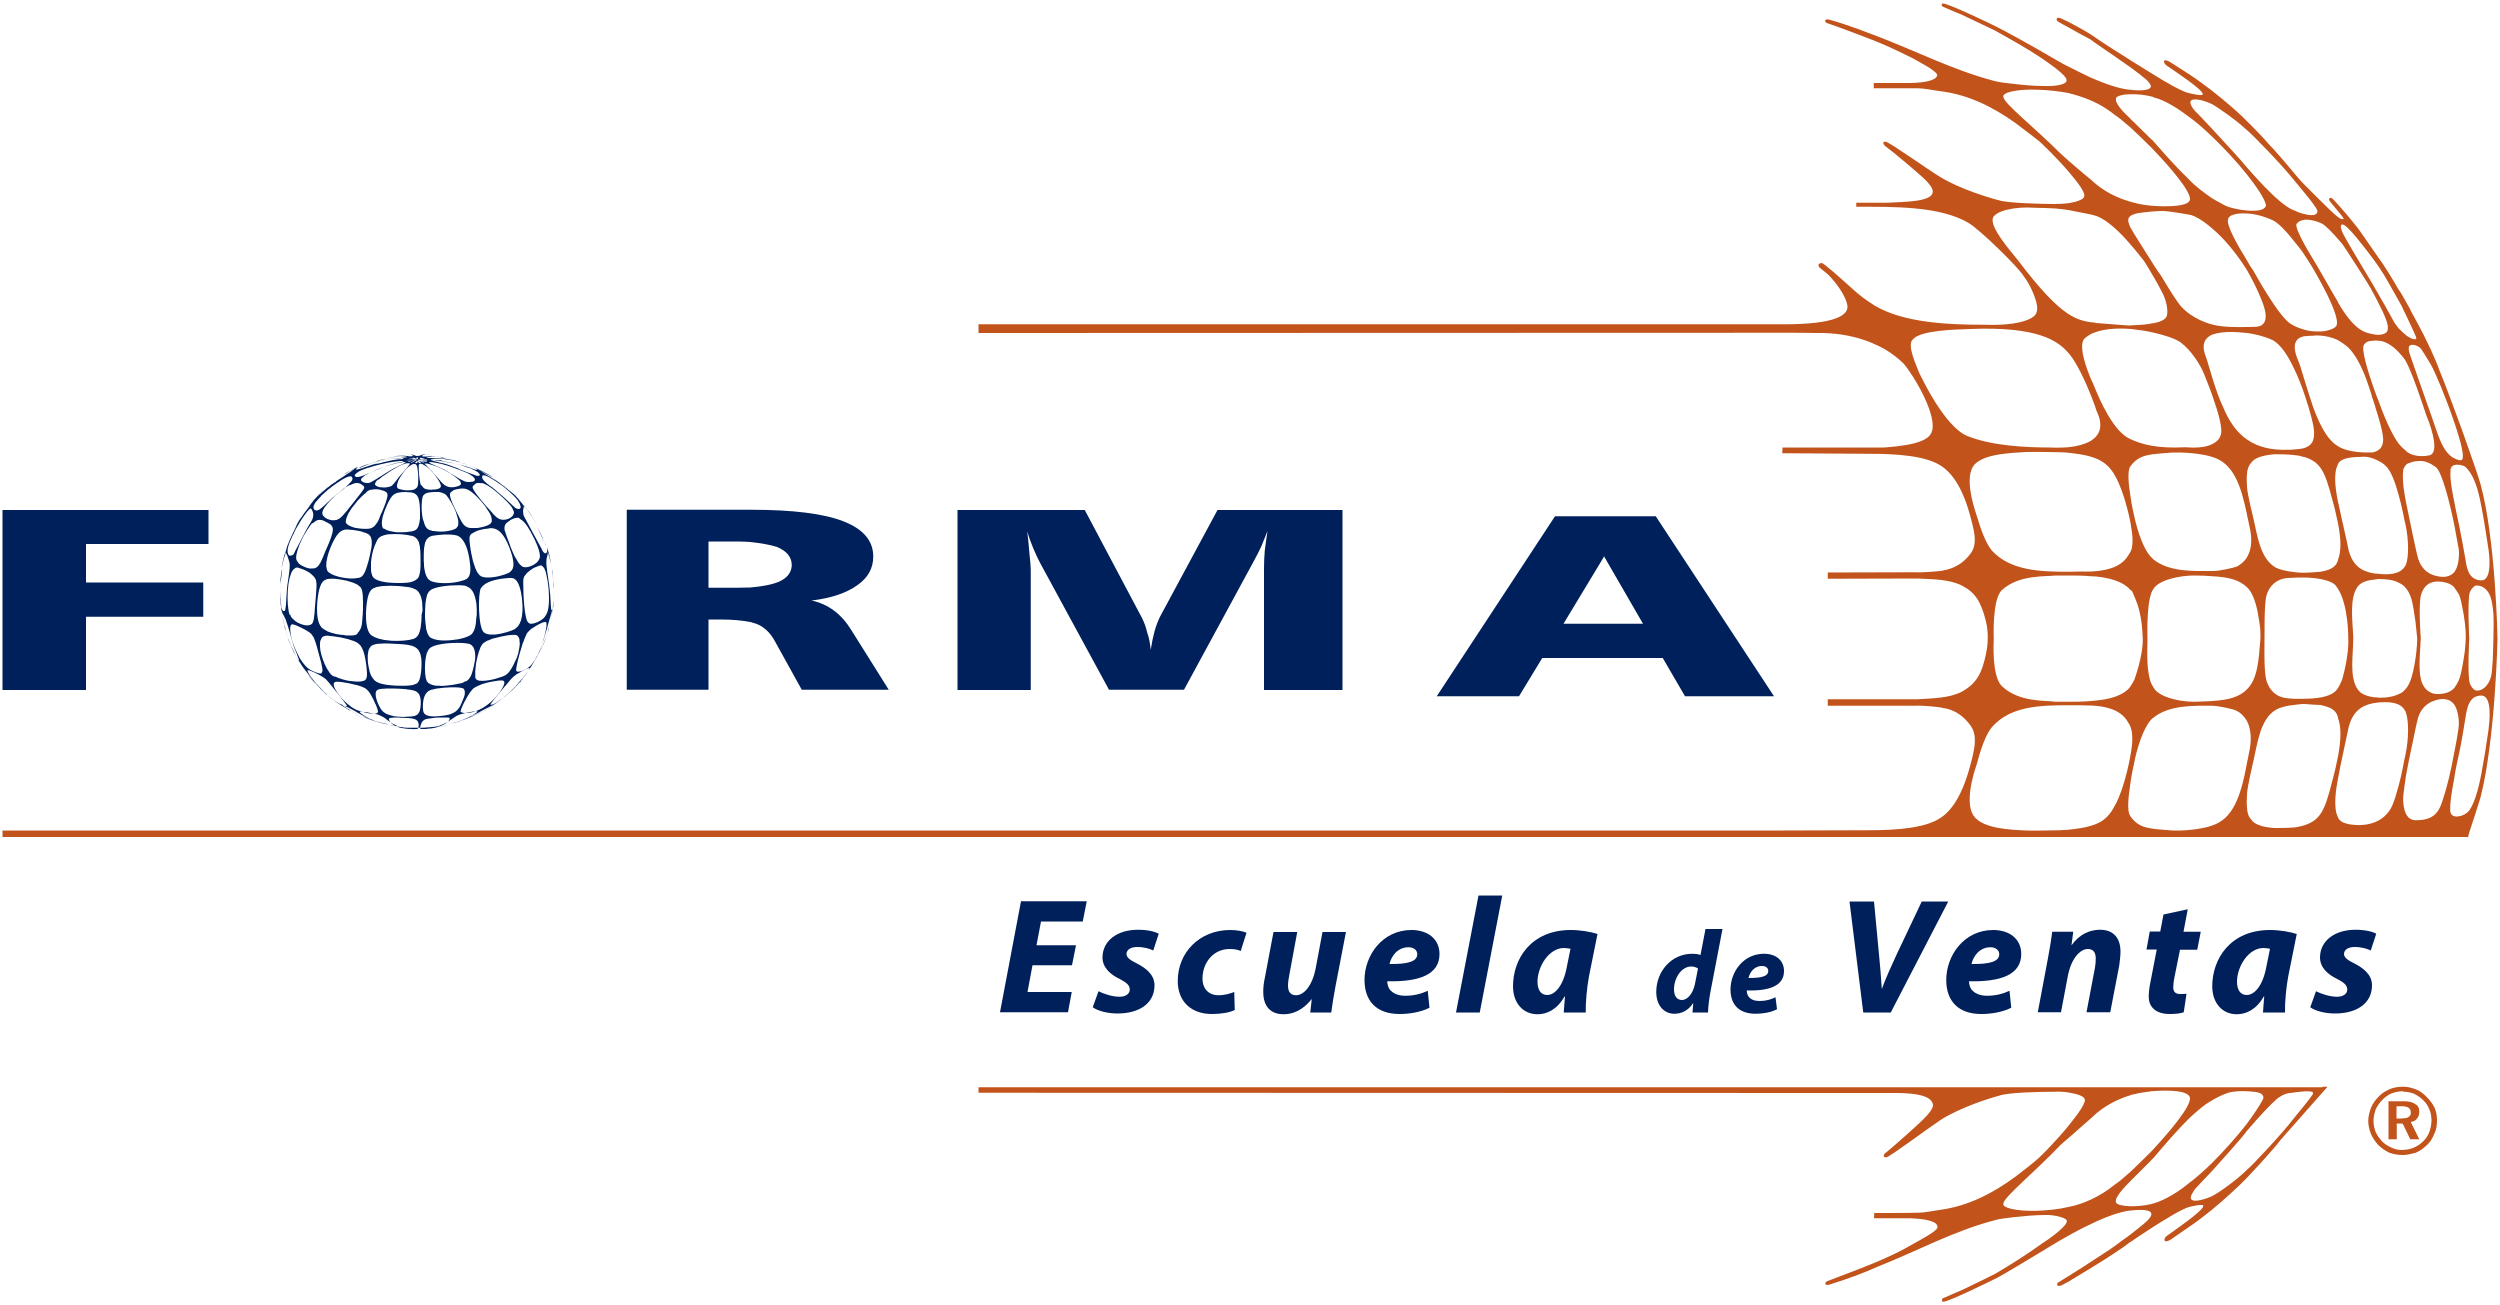 <?xml version="1.0" encoding="utf-8"?>
<!-- Generator: Adobe Illustrator 24.0.0, SVG Export Plug-In . SVG Version: 6.00 Build 0)  -->
<svg version="1.1" id="Capa_1" xmlns="http://www.w3.org/2000/svg" xmlns:xlink="http://www.w3.org/1999/xlink" x="0px" y="0px"
	 viewBox="0 0 1000 522" style="enable-background:new 0 0 1000 522;" xml:space="preserve">
<style type="text/css">
	.st0{fill:#00205C;}
	.st1{fill:#C1531B;}
	.st2{fill:#FFFFFF;}
</style>
<g>
	<path class="st0" d="M154.5,183.4c0.3,0,0.7-0.1,1-0.2C155.2,183.3,154.9,183.3,154.5,183.4"/>
	<path class="st0" d="M113.7,249.8c-0.2-1-0.5-2.3-1-4.4c0,0.2,0,0.3,0.1,0.4c0-0.1-0.1-0.3-0.1-0.4c0.1,0.5,0.2,1,0.3,1.4
		c0.1,0.8,0.3,1.5,0.5,2.3c0,0.2,0.1,0.3,0.1,0.5c0,0,0-0.1,0-0.1C113.6,249.6,113.7,249.7,113.7,249.8"/>
	<path class="st0" d="M197,191.2c2.8,2,3.7,2.7,5.1,3.9c0.5,0.5,1.2,1,2,1.7c-0.3-0.3-0.6-0.6-0.9-0.8c0.2,0.2,0.4,0.3,0.6,0.5
		c-0.4-0.3-0.7-0.6-1-0.9c-0.6-0.6-1.2-1-1.8-1.5c-0.4-0.3-0.8-0.6-1.1-0.9c-0.8-0.6-1.6-1.2-2.9-2.1c0.6,0.4,1,0.7,1.4,1.1
		C198,191.8,197.5,191.5,197,191.2"/>
	<path class="st0" d="M204.1,196.8l1.2,1.1c0.2,0.2,0.3,0.3,0.5,0.5c0,0,0.1,0.1,0.1,0.1c0,0,0,0,0.1,0.1c0.2,0.2,0.4,0.3,0.6,0.5
		l-1-0.9c-0.3-0.3-0.6-0.6-1-1L204.1,196.8c0.2,0.1,0.3,0.3,0.4,0.4C204.3,197,204.2,196.9,204.1,196.8"/>
	<path class="st0" d="M188.8,186.7c-0.4-0.2-0.7-0.3-1.1-0.5c0.2,0.1,0.4,0.2,0.6,0.3C188.5,186.5,188.6,186.6,188.8,186.7"/>
	<path class="st0" d="M119.4,264.3c-0.3-0.5-0.7-1.1-1.1-1.9l0.9,1.5C119.3,264.1,119.4,264.2,119.4,264.3
		C119.4,264.3,119.4,264.3,119.4,264.3C119.4,264.3,119.4,264.3,119.4,264.3"/>
	<path class="st0" d="M116.5,258.5c-0.4-0.9-0.8-2.1-1.6-4.2c0.1,0.2,0.1,0.4,0.2,0.6c-0.1-0.2-0.1-0.4-0.2-0.6
		c0.3,0.6,0.5,1.2,0.5,1.6c0.2,0.6,0.4,1.1,0.7,1.7c0,0.1,0.1,0.2,0.1,0.3c0.3,0.7,0.5,1.3,0.8,1.8c0.3,0.8,0.7,1.5,1.3,2.8
		c-0.3-0.7-0.6-1.3-0.9-1.9c0.1,0.3,0.3,0.6,0.5,0.9c0.1,0.4,0.3,0.7,0.4,1c-0.1-0.5-0.3-0.8-0.4-1.1
		C117.3,260,116.9,259.2,116.5,258.5"/>
	<path class="st0" d="M219.1,252.9c0,0.2-0.1,0.4-0.2,0.6c-0.2,0.6-0.3,1.1-0.5,1.5c0,0.1-0.1,0.2-0.1,0.2c-0.3,0.9-0.8,1.9-1.4,3.5
		c0.4-0.8,0.7-1.4,0.9-2c0.2-0.4,0.3-0.9,0.5-1.4c0,0,0,0,0-0.1c0.1-0.2,0.2-0.6,0.3-0.8c0-0.1,0-0.1,0.1-0.2
		c0.3-0.8,0.5-1.5,0.7-2.3c0.1-0.5,0.2-1,0.4-1.7c-0.2,0.8-0.4,1.4-0.6,2C219.2,252.6,219.1,252.8,219.1,252.9"/>
	<path class="st0" d="M142.1,188c0.1,0,0.2-0.1,0.3-0.2C142.3,187.9,142.2,187.9,142.1,188"/>
	<path class="st0" d="M178,183.2c0.6,0.1,1.2,0.3,1.7,0.4C179.2,183.5,178.7,183.3,178,183.2"/>
	<path class="st0" d="M134.6,193.3c-0.2,0.2-0.5,0.3-0.7,0.5C134.1,193.6,134.3,193.4,134.6,193.3"/>
	<path class="st0" d="M133.8,193.2c-1,0.7-1.8,1.3-2.8,2.1c-0.4,0.5-0.8,0.9-1.4,1.5c0.5-0.5,0.9-1,1.4-1.4
		C132.2,194.3,133,193.7,133.8,193.2"/>
	<path class="st0" d="M142.3,285.8c0.2,0.3,0.7,0.3,1,0.6C143,286.1,142.7,286,142.3,285.8"/>
	<path class="st0" d="M166.9,184c0.1,0,0.4,0.2,0.6,0.3C167.3,184.2,167.1,184.1,166.9,184"/>
	<path class="st0" d="M128.8,197.4c0.2-0.2,0.3-0.3,0.5-0.5C129.1,197.2,129,197.3,128.8,197.4"/>
	<path class="st0" d="M129.3,276.8c0-0.2-0.2-0.2-0.2-0.3L129.3,276.8z"/>
	<path class="st0" d="M143.4,286.3c0.4,0.3,0.7,0.3,1.3,0.7C144.2,286.8,143.8,286.6,143.4,286.3"/>
	<path class="st0" d="M157.9,182.7c0.2,0,0.4-0.1,0.6-0.1c1.1-0.1,1.3-0.1,2.2-0.2c-1.1,0.1-1.6,0.2-2,0.2c0.7-0.1,1-0.1,1.4-0.2
		c-0.8,0.1-1.2,0.2-1.6,0.2C158.3,182.7,158.1,182.7,157.9,182.7c0.2,0,0.3-0.1,0.5-0.1C158.2,182.7,158.1,182.7,157.9,182.7"/>
	<path class="st0" d="M205.7,275.4C205.7,275.4,205.7,275.4,205.7,275.4C205.7,275.4,205.7,275.4,205.7,275.4"/>
	<path class="st0" d="M174.7,182.6c0.7,0.1,1.4,0.2,2.1,0.4C176.1,182.8,175.3,182.7,174.7,182.6"/>
	<path class="st0" d="M161.8,182.3c0,0,0.1,0,0.1,0c-0.5,0-0.7,0.1-1.2,0.2c0.6-0.1,1-0.2,1.3-0.2
		C161.9,182.3,161.8,182.3,161.8,182.3"/>
	<path class="st0" d="M129.6,196.8c1.6-1.5,2.6-2.3,3.4-3C131.9,194.6,131.1,195.4,129.6,196.8"/>
	<path class="st0" d="M150.2,184.7c-0.7,0.2-1.5,0.5-2.3,0.8c0.3-0.1,0.7-0.2,1.2-0.4C149.4,184.9,149.8,184.8,150.2,184.7"/>
	<path class="st0" d="M143.4,187.4c1.2-0.6,2.5-1.1,3.8-1.6c0,0,0,0,0,0c0,0,0,0,0,0c0.3-0.1,0.5-0.2,0.7-0.3
		c-0.2,0-0.3,0.1-0.4,0.1c0.2-0.1,0.4-0.1,0.6-0.2c0,0-0.1,0-0.1,0c0.8-0.2,1.7-0.5,2.6-0.7c0.2,0,0.5-0.1,0.7-0.2
		c0.5-0.1,0.9-0.2,1.4-0.3c0,0,0.1,0,0.1,0c0.5-0.1,1-0.2,1.5-0.3c0.6-0.1,1.3-0.2,1.9-0.3c0.4-0.1,0.8-0.1,1.2-0.2
		c-0.2,0-0.3,0-0.5,0.1c0.2,0,0.4-0.1,0.6-0.1c0.2,0,0.4,0,0.7,0c-0.2,0-0.4,0-0.7,0.1c1-0.1,2-0.1,2.8-0.1c-0.1,0-0.2,0-0.3,0
		c0.1,0,0.1,0,0.2,0h0.5c-0.2,0-0.4-0.1-0.5-0.1c-0.8,0-1.7,0-2.7,0.1c-0.7,0-1.4,0.2-2.1,0.3c-1,0.1-2,0.3-3.2,0.6
		c-0.2,0-0.4,0.2-0.6,0.2c0,0,0,0,0,0c-0.4,0.1-0.7,0.2-1,0.2c0.4-0.3,0.8-0.4,1-0.4c0.1,0,0.2-0.1,0.3-0.1c0.1,0,0.2-0.1,0.2-0.1
		c0.5-0.1,1-0.2,1.7-0.5c-0.3,0.1-0.5,0.1-0.8,0.2c0.4-0.1,0.8-0.2,1.4-0.4c-1.3,0.3-2,0.5-2.6,0.7c-0.1,0-0.3,0.1-0.4,0.1
		c-0.1,0-0.3,0.1-0.4,0.2c-0.3,0.1-0.5,0.2-0.9,0.3c0.3-0.1,0.6-0.2,0.9-0.3c-0.2,0.1-0.4,0.1-0.6,0.3c-0.5,0.1-0.9,0.3-1.4,0.4
		c-0.3,0.1-0.6,0.2-0.9,0.3c-0.1,0-0.2,0-0.3,0.1c0,0,0,0,0,0c0,0,0,0,0,0c0,0-0.1,0-0.1,0c-0.4,0.1-0.8,0.3-0.9,0.3
		c0.3-0.1,0.6-0.2,0.9-0.3c-0.1,0-0.2,0.1-0.2,0.1c-0.4,0.1-0.9,0.3-1.3,0.4c-0.4,0.1-0.8,0.3-1.2,0.4c-0.3,0.2-0.5,0.3-0.8,0.4
		c-0.1,0-0.2,0.1-0.2,0.1C143.8,187.2,143.6,187.3,143.4,187.4c0.1-0.1,0.2-0.1,0.2-0.1C143.6,187.3,143.5,187.4,143.4,187.4"/>
	<path class="st0" d="M157,182.9c-0.1,0-0.1,0-0.2,0c-0.3,0.1-0.7,0.2-1.1,0.2c0,0,0.1,0,0.1,0c-0.1,0-0.2,0-0.3,0.1
		c0.4-0.1,0.9-0.1,1.8-0.3C157.3,182.9,157.1,182.9,157,182.9C157,182.9,157,182.9,157,182.9"/>
	<path class="st0" d="M133,193.8c0.9-0.7,1.9-1.4,3.7-2.6c-1.4,0.9-2.2,1.4-3,2c0.5-0.3,1.1-0.7,1.8-1.2
		C134.5,192.7,133.8,193.1,133,193.8"/>
	<path class="st0" d="M114.9,254.3c-0.3-0.9-0.5-1.6-0.6-2.2c-0.1-0.4-0.2-0.7-0.2-1c-0.2-0.5-0.3-0.8-0.4-1.2
		c0,0.1,0.1,0.3,0.1,0.4c-0.1-0.2-0.1-0.4-0.2-0.6c0.3,1.5,0.6,2.3,1,3.5C114.7,253.5,114.8,253.8,114.9,254.3
		c-0.1-0.2-0.1-0.3-0.2-0.5C114.8,253.9,114.9,254.1,114.9,254.3"/>
	<path class="st0" d="M177.3,290.6c-0.1,0-0.2,0-0.2,0c-0.3,0.1-0.7,0.1-1.3,0.2c0.4,0,0.6-0.1,0.9-0.1c0.4-0.1,0.7-0.1,1-0.2
		c0.5-0.1,0.9-0.2,1.4-0.3c-0.5,0.1-0.8,0.2-1.1,0.2c0.3-0.1,0.6-0.1,1.1-0.2c-0.5,0.1-0.9,0.2-1.2,0.3
		C177.6,290.6,177.5,290.6,177.3,290.6"/>
	<path class="st0" d="M220.7,246.1c-0.3,1.5-0.5,2.9-0.9,4.3c0.1-0.4,0.2-0.9,0.3-1.4c0,0.2-0.1,0.4-0.1,0.5
		c-0.1,0.3-0.1,0.6-0.2,0.9c0.1-0.2,0.1-0.5,0.2-0.8c0.1-0.3,0.1-0.6,0.2-0.9c0.1-0.4,0.2-0.8,0.2-1.3c0,0,0,0,0,0l0,0
		C220.6,247,220.6,246.5,220.7,246.1"/>
	<path class="st0" d="M177.1,183c-0.1,0-0.1,0-0.2,0c-0.2,0-0.4-0.1-0.6-0.1c0.1,0,0.1,0,0.2,0c-0.2,0-0.4-0.1-0.6-0.1
		c0.1,0,0.3,0,0.4,0c-0.6-0.1-1.1-0.1-1.6-0.2c-0.1,0-0.1,0-0.2,0c0,0,0.1,0,0.1,0c-0.1,0-0.2,0-0.2,0c0.2,0,0.5,0,0.6,0.1
		c0.1,0,0.2,0,0.3,0c0.7,0,1.4,0.1,2.1,0.3c0,0,0,0,0,0c0,0,0,0,0.1,0c-0.1,0-0.2,0-0.2,0C177.2,183.1,177.2,183.1,177.1,183
		C177.1,183.1,177.1,183.1,177.1,183"/>
	<path class="st0" d="M175.3,182.9c-0.1,0-0.2,0-0.4,0c1.1,0,2.1,0.1,3.1,0.3c-0.2,0-0.4,0-0.7-0.1c0,0,0,0,0,0
		C176.6,183,176,182.9,175.3,182.9"/>
	<path class="st0" d="M181.3,184c0.7,0.2,1.4,0.4,2.1,0.6c0,0,0.1,0,0.1,0C182.7,184.4,182,184.2,181.3,184"/>
	<path class="st0" d="M157.9,182.7c-0.4,0.1-0.6,0.1-0.9,0.2c0.1,0,0.2,0,0.4,0L157.9,182.7z"/>
	<path class="st0" d="M173.5,182.7c0.3,0,0.6,0,0.8,0c-0.1,0-0.2,0-0.3,0h-0.3c0.1,0,0.3,0,0.4,0c0,0,0,0,0,0L173.5,182.7
		c0,0-0.1,0-0.1,0h-0.2c0.1,0,0.1,0,0.2,0c-0.1,0-0.1,0-0.2,0C173.2,182.8,173.4,182.8,173.5,182.7"/>
	<path class="st0" d="M161.9,182.2c0.3,0,0.6,0,1.1-0.1h-0.3h0.1C162.5,182.2,162.3,182.2,161.9,182.2c0,0,0.1,0,0.2,0
		C162.1,182.2,162,182.2,161.9,182.2"/>
	<path class="st0" d="M129.2,276.6C129.2,276.6,129.1,276.6,129.2,276.6L129.2,276.6C129.2,276.6,129.2,276.6,129.2,276.6"/>
	<path class="st0" d="M130.6,278l-0.3-0.3c0,0,0,0,0,0c0,0,0,0-0.1-0.1c0,0,0,0,0,0l-1-0.9c0.2,0.2,0.5,0.5,0.7,0.7
		c-0.2-0.2-0.4-0.3-0.6-0.5l1.1,0.9c0,0,0,0,0,0C130.5,277.8,130.6,277.9,130.6,278"/>
	<path class="st0" d="M177.1,183L177.1,183c0.1,0,0.1,0,0.1,0c0.1,0,0.2,0,0.3,0c-0.1,0-0.1,0-0.2,0c0.1,0,0.1,0,0.2,0
		c-0.3-0.1-0.6-0.1-0.9-0.2c0,0,0.1,0,0.1,0c0,0,0,0,0,0c0,0,0.1,0,0.1,0C176.9,183,177,183,177.1,183"/>
	<path class="st0" d="M172.8,182.4C172.8,182.4,172.9,182.4,172.8,182.4c0.1,0,0.2,0,0.2,0C173.1,182.4,173,182.4,172.8,182.4
		c0.2,0,0.3,0.1,0.4,0.1c-0.1,0-0.1,0-0.2,0c0.1,0,0.2,0,0.3,0c0.5,0.1,0.8,0.1,1.3,0.1c-0.3,0-0.6-0.1-0.8-0.1
		C173.4,182.5,173.2,182.4,172.8,182.4c-0.1,0-0.4-0.1-0.8-0.1C172.4,182.3,172.6,182.3,172.8,182.4
		C172.9,182.4,172.9,182.4,172.8,182.4"/>
	<g>
		<g>
			<path class="st1" d="M967.7,444.6c0-1.5-0.5-2.4-1.7-3c-1-0.8-2.6-1.1-4.5-1.1h-0.3h-5.8v15.2h3.3v-6.3h2.3l0.5,0.9l2.6,5.4h3.6
				l-3.4-6.9c1.1-0.2,2-0.6,2.5-1.4C967.5,446.6,967.7,445.7,967.7,444.6 M963.5,446.7c-0.4,0.4-1.1,0.6-2,0.6
				c-0.2,0-0.4,0.1-0.8,0.1h-2.1v-4.9h2h0.8c0.8,0.1,1.5,0.2,2,0.6c0.6,0.4,0.9,0.9,0.9,1.8C964.4,445.8,964.1,446.4,963.5,446.7"/>
			<path class="st1" d="M970.7,438.8c-1.4-1.4-2.8-2.5-4.4-3.1c-1.5-0.5-3.1-1-4.7-1h-0.6c-1.9,0-3.6,0.3-5.2,1
				c-1.5,0.7-3,1.5-4.3,2.9c-1.3,1.3-2.4,2.8-3.1,4.5c-0.6,1.7-1.1,3.4-1.1,5.3c0,1.7,0.4,3.5,1.1,5.2c0.7,1.6,1.7,3.1,2.9,4.4
				c1.3,1.3,2.8,2.3,4.5,3.1c1.7,0.6,3.4,0.9,5.2,0.9h0.6c1.6-0.1,3.1-0.5,4.7-0.9c1.6-0.7,3-1.7,4.4-3c1.4-1.3,2.3-2.8,3-4.5
				c0.8-1.6,1.1-3.4,1.1-5.3c0-1.9-0.3-3.7-1-5.3C973,441.5,972,440.1,970.7,438.8 M971.7,452.9c-0.5,1.4-1.5,2.7-2.5,3.7
				c-1.1,1.1-2.4,1.9-3.8,2.5c-1.2,0.5-2.5,0.8-3.8,0.8c-0.3,0.1-0.5,0.1-0.8,0.1c-1.5,0-3-0.3-4.3-1c-1.4-0.6-2.7-1.4-3.8-2.6
				c-1-1.1-1.9-2.4-2.5-3.7c-0.5-1.4-0.8-2.9-0.8-4.4c0-1.6,0.4-3,0.8-4.4c0.7-1.5,1.6-2.8,2.7-3.9c1.1-1.2,2.3-2,3.6-2.6
				c1.4-0.5,2.9-0.9,4.5-0.9c0.1,0,0.3,0,0.5,0.2c1.3,0,2.6,0.3,3.9,0.7c1.4,0.7,2.8,1.5,3.9,2.7c1.2,1.1,1.9,2.3,2.5,3.8
				c0.6,1.4,0.8,3,0.8,4.6C972.5,450.1,972.2,451.5,971.7,452.9"/>
		</g>
		<path class="st1" d="M992.2,193.6c-1.2-4-2.8-8.5-4.4-13.1c-1.9-5.5-4-11.4-6.2-17.2c-1.9-5.1-3.7-10-5.6-14.6
			c-1.2-3.3-2.5-6.3-3.8-9.1c-3.7-8-7-13.5-7.9-15.3c-0.1-0.5-1-1.9-2.2-4.1c-0.8-1.3-1.6-3-2.8-4.6c-2.3-4-5.3-9-8.1-12.8
			c-0.3-0.4-1-1.5-2.1-3c-2.4-3.5-6-8.7-6.4-9.1c-1-1.3-5.1-6.3-7.8-9.2c-1.1-1.2-1.9-2.1-2.1-2.2c-0.9-0.5-1.2,0.3-1.2,0.5
			c0,0.5,1.8,2.5,3.3,4.3c1.5,1.8,2.8,3.4,2.5,3.5c-0.1,0.1-0.5,0.1-0.8,0c-0.5-0.1-1.2-0.6-1.7-1c-2.4-1.8-10.8-10.5-13.4-13
			c-0.3-0.4-0.5-0.6-0.7-0.7c-1.2-1.4-2.5-2.8-3.7-4.3c-3.2-3.9-6.5-7.7-9.9-11.3c-1.4-1.7-5.8-6.3-8.7-9.1
			c-1.3-1.3-2.4-2.4-2.6-2.5c-1-1-5.6-5.1-11.2-9.5c-2.9-2.2-6-4.5-8.9-6.4c-2.7-1.7-5.2-3.4-7.8-5c-0.5-0.3-2.1-1.2-2.4-0.3
			c-0.1,0.7,0.6,1.3,1,1.7c2.8,1.9,14.5,9.6,14.5,11.4c0.3,1.1-5.2-0.3-5.3-0.3c-2.8-0.5-9.7-4.5-15.4-8.1c-4.3-2.6-7.8-4.9-8.4-5.2
			c-0.1,0-0.1,0-0.1-0.1c-4.5-2.8-9.1-5.7-13.5-8.7c-0.6-0.5-1.3-0.9-2.2-1.5c-2.7-1.7-6.6-3.8-9.1-5.1c-1.5-0.6-2.4-1.2-2.8-1.3
			c-0.3-0.1-1.3-0.4-1.5,0c-0.3,0.3-0.1,0.9,0.1,1.1c0.3,0.3,2,1.2,4.2,2.4c2.9,1.6,6.6,3.7,9.1,5c0.9,0.7,1.8,1.2,2.2,1.6
			c2.4,1.7,4.9,3.3,7.3,5c1.1,0.8,3.6,2.5,6.3,4.4c2.4,1.7,5.1,3.8,6.7,5.2c0.5,0.6,1.9,1.9,1.6,2.8c-0.7,2-7.4,1.2-8.3,1.1h-0.1
			c-4.4-0.4-10.2-2.5-15.7-4.9c-3.3-1.6-6.4-3.1-9.1-4.5c-2.7-1.3-4.8-2.7-6.5-3.6c-7.1-4.2-19.7-11.1-21.6-12
			c-3.9-2-20-9.6-21.8-9.5c-0.7,0-0.7,1,0,1.3c0.5,0.2,5.2,2.3,7.1,3c2.4,1.2,6.9,3.2,13.7,6.5c6.2,3.5,12.9,7.2,18.7,11.1
			c1.6,1.2,10.6,7,9.9,9c0,1.2-3.2,2.3-8.8,2.1c-4.3,0-8.7-0.4-12.7-0.9c-2.7-0.3-5.2-0.5-7.7-1.2c-16.2-4.3-30.8-11.8-46.5-17.8
			c-4.7-1.7-10.2-4.1-19.4-6.7c-0.3-0.1-1.3-0.1-1.4,0.3c-0.2,0.4,0.1,0.8,0.6,1.1c2.4,0.7,19,6.9,23.4,8.9c3.7,1.6,7.3,3.4,11,5.2
			c2.3,1.4,8.9,4.6,9.8,6.6c0,1.8-3.4,3.2-11.1,3.3h-14.3v2.1h16.9c3.7,0,6.6,0.8,9.9,1.2c11.2,1.4,20.8,6.3,29.6,12.5
			c2.3,1.7,8.8,6.7,9.8,7.5c1,0.9,6.9,6.5,11.6,12c3.9,4.5,7.2,8.9,6.3,10.3c-0.3,1-3,2-6.3,2.5c-1.8,0.2-3.6,0.3-5.5,0.3
			c-4.8,0-18.5-0.3-22.3-1.5c-3.3-0.8-15.6-4.5-23.4-9.3c-4.7-2.8-20.2-13.9-21.8-14.1c-1.4-0.3-1.3,1.1,0.4,2.2
			c1.7,1.2,12.4,10,15.9,13.5c1,1.2,2.5,2.7,2.5,4.2c0.1,4.1-10.6,4.1-18.2,4.5h-12.4v1.6c15,0,33.3-0.3,44.8,6.4
			c4.4,2.5,20.1,17.8,22.2,21.4c2.4,3,6.5,11.4,5.1,14.5c-0.5,2.2-6.1,5.4-20.8,4.9c-14.9,0-32.4-0.8-44-7.7c-3.2-2-6.3-4.3-9.2-7
			c-3.3-3-11.1-10-11.9-10c-2.2,0.2-1,1.7-0.8,1.9c1.1,0.8,2.2,1.8,3.2,2.6c3,2.9,7.6,8.9,7.9,13c0,4.3-7.7,7.3-28.2,7H391.4v3.5
			l323.8-0.1c3.7,0,7.1,0,11,0.1c15.8-0.4,25.4,5.2,28.1,6.7c2.6,1.6,5.1,3.5,7.1,5.5c4.1,4.7,14.2,21.6,11.1,27.8
			c-1.1,2.3-4.6,4.8-18.7,5.8H713l-0.1,2.3c0,0,32.2,0.2,32.4,0.2c8.1,0,21.8,0,29.5,3.9c8.4,4.1,12.1,15.8,14.1,24.1
			c0.3,1.8,2.4,7.6-0.5,11.7c-4.5,6.2-10.1,6.7-11.2,7c-0.9,0.3-8.7,0.9-11.1,0.7l-35,0.1v2.5l35.9-0.1c6.2,0.3,12.7,0.3,17.7,2.8
			c5.4,2.8,7.6,6.3,9.6,14c1.6,6.3,0.4,11.9,0,13.8c-1.5,6.8-3.3,11.2-9.6,14.7c-5.1,2.6-11.5,2.6-17.7,3h-35.9v2.6h35
			c2.4-0.2,10.3,0.5,11.1,0.9c1.2,0.2,6.7,0.8,11.2,7.3c2.9,4.2,0.9,10.4,0.6,12.2c-2.1,8.7-5.8,21-14.2,25.3
			c-7.7,4.1-21.4,4.1-29.5,4.1l-32.2,0.1H1v2.6h983.6h2.7v-0.2c0.1-0.7,0.3-1.3,0.5-1.9c1.6-4.9,3.1-9.5,4.4-13.7
			c6-23.6,6.8-63.5,6.8-63.5C999,255.2,998.3,216,992.2,193.6 M987.9,188.8c2.6,3.6,4,10.2,4.6,13.5c1.1,5.5,1.9,11.1,2.8,16.8
			c0.5,3.2,1.5,12.1-2.2,13c-0.8,0.1-1.8,0-2.3-0.2c-1.3-0.4-2.2-1.2-2.9-2.2c-1.1-1.9-1.5-4.2-1.6-5.3c-0.4-2.4-2.1-11.7-2.6-14
			c-0.6-2.9-1.3-6-1.9-9.1v-0.2c-0.1-0.4-2-9-1.6-12.6c-0.1-1.6,0.7-2.2,1.6-2.5c1.7-0.4,3.8,0.3,4.3,0.7
			C986.7,187.3,987.3,187.9,987.9,188.8 M977.1,319.9c0,0.1-0.1,0.2-0.1,0.4c-0.1,0.3-0.2,0.5-0.3,0.8c0,0.1-0.1,0.3-0.1,0.4
			c-0.2,0.5-0.4,1-0.6,1.4c-1.7,3.7-4.6,5.2-9.7,5.2c-5.3,0-5.1-7.9-5-9.7c0.3-2.8,0.7-5.5,0.9-6.7v-0.3c0.5-3.3,2.6-13.3,3-15.1
			c0.7-3.1,1.2-6.2,2-9.1c1.1-3.7,3.3-5.4,5.2-6.4c0.8-0.3,1.6-0.6,2.1-0.8c4.3-1.2,6.4,0.6,7.3,2c0.5,0.7,0.6,1.3,0.6,1.1
			c0.9,2.2,1.4,5.5,1,8.2c-0.4,2.9-1,6.3-1.7,9.7C980.5,307.8,978.8,315,977.1,319.9 M943.1,234.6c1.3-1.7,3.8-2.5,6.2-2.7
			c0.7-0.1,1.5-0.2,2.1-0.3c3.8,0,6.3,0.5,8.1,1.5c1.2,0.5,2.1,1.2,2.8,2.1c0.9,1,1.4,2.1,1.9,3.3c1.2,3.2,1.4,7,2,10.2l0.7,6.8
			c-0.2,7.5-1.8,14.2-2.6,16.4c-0.5,1.3-1,2.5-1.9,3.5c-0.7,0.9-1.5,1.7-2.8,2.2c-1.8,0.9-4.3,1.5-8.1,1.5c-0.6-0.2-1.4-0.2-2.1-0.2
			c-2.3-0.4-4.9-1.1-6.2-3c-3.6-4.9-1.9-13.9-1.9-20.4v-1C941,248.2,939.7,239.2,943.1,234.6 M800.7,236.1c6.8-6.4,18-5.4,21.5-5.9
			h5.1c2.9,0,6,0,9.1,0.3c0.8,0,1.6,0.1,2.2,0.1c8.6,0.9,12,3.6,13.5,5.3c0,0.1,0,0.1,0.1,0.1c0.5,0.6,0.3-0.7,1.5,2.5
			c1.5,3.4,3.1,7.8,3.4,17c0.2,6.9-3.4,16.5-3.4,16.5c-0.4,0.8-1,1.7-1.5,2.5l-0.1,0.2c-1.4,1.9-4.9,4.7-13.5,5.5
			c-0.6,0-1.4,0.2-2.2,0.2c-3.1,0.3-6.2,0.3-9.1,0.3h-5.1c-3.6-0.6-14.6,0.4-21.5-6.3c-4.1-4-3.2-18.1-3.2-18.8
			C797.5,255.3,796.8,239.8,800.7,236.1 M853.7,206.5c-0.1-0.6-1-4-1.5-7.9c-0.8-4.7-1.3-10.2-0.1-12l0.1-0.1
			c2.4-3.5,5.6-4.3,8.4-4.7c0.2-0.1,0.4-0.1,0.7-0.1c2.1-0.3,4.4-0.4,6.4-0.6c4.9-0.4,13.2,0.3,17.3,1.7h0
			c8.2,2.5,11.3,10.9,13.8,23v0.1c0.2,0.9,0.3,1.7,0.5,2.3c0.5,2.4,1.2,5.1,1.2,7.6c0,3.2-0.7,5.4-1.7,7.1c-1.1,1.8-2.6,2.9-4,3.7
			c-1.1,0.5-7.4,1.9-9.8,1.8h0c-6.8,0-17.1,0.6-23.6-4.6c-0.2-0.3-0.5-0.5-0.7-0.7C857.4,220,854.9,212.1,853.7,206.5 M966.5,154.4
			c0.7,1.9,3.4,9.8,4.1,11.9c0.8,1.9,1.4,3.6,1.8,5c2.3,7.6,1.2,9.8,0,10.6c-0.6,0.3-1.3,0.3-1.6,0.4c-6,0.8-8.5-1.9-8.5-2.1
			c-0.9-0.6-1.9-1.6-2.8-2.7c-4.2-5.7-7.7-16.2-8.1-17.2c-0.3-0.7-1.2-2.9-2.1-5.6c-2.2-6.3-5.1-15.7-3.6-16.9
			c0.7-1.2,2.2-1.5,3.6-1.5c0.8-0.2,1.6,0,2.1,0c2.4,0,5.5,1.8,8.1,4.6c1,1.1,2,2.2,2.8,3.5v0.1
			C964.1,147.5,966.6,154.9,966.5,154.4 M961.3,188.1c0-0.4,0.3-1.2,0.9-1.9c0.4-0.6,1.1-1,1.9-1.1c1.2-0.7,3.5-0.7,4.4-0.7
			c1.4,0,2.7,0.6,3.9,1.2c1.1,0.6,2,1.3,2.1,1.4c2.2,1.9,5.3,13.3,7.3,23.4c0.6,3.5,1.2,6.5,1.7,9.3c0.3,2.4-0.1,5.9-1,7.8
			c0-0.1-0.1,0.3-0.6,1.1c-0.9,1.2-3,2.9-7.3,1.8c-0.5-0.1-1.3-0.3-2.1-0.7c-1.8-0.8-4-2.5-5.2-6.1c-0.8-2.8-1.3-5.7-2-8.7
			c-0.3-1.7-2.4-11.3-3-14.5v-0.1C961.9,198.5,960.7,191.7,961.3,188.1 M948.6,157.9c0.1,0.6,0.3,1.4,0.7,2.2
			c1.2,3.7,3.1,10.2,3.4,11.8c0.3,1.7,2.2,7.8-3.4,9c-0.1,0-0.2,0-0.2,0.1c-9.7,0.3-13.3-2.1-14-2.6c-1.1-0.7-5.3-2.8-10-16
			c-1.1-3.2-2.3-7.2-3.4-10.7c-1-3.4-1.9-6.3-2.4-7.4c-3.2-7.4-0.3-9.3,2.4-9.8c1.5-0.2,3-0.2,3.4-0.2c0.2-0.1,5.1-0.6,10,1.7
			c1.3,0.8,2.9,1.8,4.3,3.1C944.6,144.4,947.3,154,948.6,157.9 M921.8,179.2c-1.1,0.3-2.5,0.5-4.4,0.6c-0.7,0.1-1.4,0.1-2.3,0.1
			c-6,0.2-11.6-0.8-16.3-4.1c-3.9-2.7-7.1-6.9-9.7-13.3c-1.5-3.1-2.9-7.3-4.1-11.1c-1.2-3.9-2.1-7.3-2.7-8.8
			c-0.7-1.9-2.4-6.6,2.7-8.8c1.8-0.6,4.4-1.1,8.1-1c0.9,0,2.9,0.1,5.8,0.4c2.9,0.4,6.6,1.2,10.3,2.9c3.1,1.8,5.9,6,8.3,11.1
			c1.7,3.4,3.2,7.3,4.4,10.9c2.2,6.4,3.5,12,3.6,13.2C926,175.4,925.3,178,921.8,179.2 M934.5,130.4c-0.9,1.4-4.6,2.2-6.4,2.2
			c-0.6-0.2-2.9,0.3-6.3-0.7c-1.3-0.4-2.7-0.8-4.4-1.7c-0.2-0.1-0.5-0.4-0.9-0.5c-4.9-2.7-14.8-20.8-15.2-21.5
			c-0.1-0.1-1.2-1.6-2.5-4c-3.4-5.4-8.7-14.7-7.5-16.6c0-1.4,3-2.5,7.5-2.2c2.9,0.1,6.6,1,10.3,2.7c2.3,1.1,5.5,4.5,8.3,8.1
			c1.7,2.1,3.4,4.1,4.4,5.8c0.7,1.1,1.4,2.1,1.7,2.6C926.2,108.8,936.7,126.9,934.5,130.4 M898.7,107.9c2.1,3.7,4.1,7.5,5.8,11.8
			c0.7,1.8,4.5,10.3-1.8,11c-0.3,0-1.8,0.1-4,0.1c-4,0.1-9.9,0.1-13.8-1h0c-3.3-0.8-10.3-3.6-13.9-9.1c-2.4-3.4-4.5-7-6.7-10.6
			c-0.4-0.5-1.9-2.6-3.6-5.4c-3.3-5.2-7.7-12.1-8.4-13.5c-0.1,0-0.1-0.1-0.1-0.1c-0.4-1.2-1.9-3.5,0.1-4.8c0.3-0.2,0.9-0.5,1.5-0.7
			c1-0.4,4.1-0.7,6.9-1c2.1-0.2,4.1-0.2,4.6-0.2c3.7,0.2,11.1,1.6,11.1,1.6c2.2,0.7,5.2,2.5,8.6,5.5
			C889.4,95.2,894.3,100.9,898.7,107.9 M872.3,137c4.1,3,8,9.1,9.4,12.8c0.4,1.1,1.9,4.6,3.3,8.6c2.1,6.1,4.4,13.4,3.2,15.8
			c-0.4,1.5-1.7,2.6-3.2,3.4c-2.9,1.5-7.1,1.6-11,1.3c-5.5,0.3-9.9,0-13.3-0.6c-4-0.7-6.6-1.8-8.4-2.6c-1.4-0.6-2.2-1.3-2.4-1.4
			c-6.7-5.1-11.8-18.8-12.8-21.2c0,0.1-0.2-0.3-0.5-1c-1.5-3.4-5.7-14-2.7-16.8c0.7-0.6,1.7-1.3,2.7-1.8c4.1-1.9,9.9-2.4,15.8-1.9
			c2.8,0.3,5.7,0.7,8.4,1.3C865.9,134,870.5,135.6,872.3,137 M860.6,237c0.2-0.5,0.4-0.9,0.7-1.3c1.9-3.6,10.3-5.5,16.3-5.5
			c2.7,0,5.1,0.1,7.4,0.3c6,0.3,10.6,1.3,13.8,4.4c3.1,2.9,4.3,9.5,4.9,13.7c0.8,4.6,0.4,7.8,0.4,7.8c-0.6,7.2-1,15.2-5.3,19.3
			c-3.2,3.3-7.8,4.3-13.8,4.7c-2.3,0.1-4.7,0.3-7.4,0.3c-6,0-14.4-1.9-16.3-5.9c-0.2-0.3-0.5-0.8-0.7-1.2c-2.1-4.7-1.7-12.9-1.6-18
			C859,255.3,858.5,242.4,860.6,237 M901.3,207.1c-0.3-1.2-2.2-8.8-2.5-12.2v-0.3c-0.1-1.7-0.2-3.4,0-5.1c0.1-1.7,0.6-3.3,1.7-4.4
			c1.7-2.6,6.5-3.1,9.1-3.4c2.4,0,5.2,0,7.8,0.3c1.3,0.1,2.6,0.3,3.7,0.7c0.3,0,0.5,0.1,0.7,0.1c6.2,2,8.1,5.4,11,16.6
			c1.1,3.8,1.8,7.1,2.4,9.9c1.3,6.8,1.3,11.2,0,14.6v0.1c-0.9,3.6-4.6,4.2-6.9,4.7c-0.4,0-4.6,0.4-6.5,0.4h-0.7
			c-1.2,0-2.4-0.1-3.7-0.3c-2.8-0.3-5.4-0.9-7.2-1.8C903.9,223.2,903,214.2,901.3,207.1 M906.7,237.8c1.1-3.3,3.6-6.1,8.1-6.6
			c0.7,0,1.6-0.1,2.5-0.1c1.3-0.1,2.9-0.1,4.4-0.1c4.5,0.1,9.8,0.8,12.2,2.8c0.5,0.4,0.7,1,1.1,1.4c4.5,6.8,4.3,20.2,4.3,20.2
			c0.4,6.6-2.4,16.3-2.4,16.3c-0.5,1.3-1.1,2.6-1.9,3.8c-0.4,0.4-0.6,0.9-1.1,1.2c-2.4,2.2-7.8,2.8-12.2,2.8c-1.6,0.1-3.1,0-4.4,0
			c-1-0.1-1.9-0.1-2.4-0.2c-4.7-0.5-7.2-3.4-8.3-7c-1.1-3.9-0.8-12.7-0.8-17C905.9,255.3,905.5,241.5,906.7,237.8 M935.4,201.5
			c0-0.1-0.2-0.5-0.3-1.2c-0.6-3.1-2-10.7,0-14.3v-0.2c1.3-3.5,9.1-2.9,10-3.1c1.3-0.1,2.8,0.2,4.2,0.7c2.4,0.9,4.4,2.2,4.9,2.9
			c2.1,1.7,3.9,6.7,5.2,11.5c1.3,4.5,2.1,8.9,2.4,10.3c0.2,0.6,0.2,1.1,0.4,1.7c1.3,5.9,1.4,13.2,0.1,16.2c0,0-0.1,0.1-0.1,0.2
			c-0.6,1.1-1.5,2-2.8,2.6c-2.9,1.3-6.8,0.9-8.1,0.7c-0.8,0-1.4-0.1-2.1-0.2c-4.9-0.9-8.1-3.3-9.7-9
			C939.2,218.4,935.9,204.2,935.4,201.5 M981.7,275.2L981.7,275.2c-1.6,1.8-4.1,2.4-6.5,2.4c-1.1,0-2.1-0.1-2.9-0.6
			c-2.1-0.9-3.3-2.9-3.9-5.1c-1.2-4.8-0.2-12.4-0.1-16.7c0,0-1-12.9,0.1-17.2c0.6-2.1,1.8-4,3.9-4.9c0.8-0.3,1.8-0.5,2.9-0.5
			c2.4,0.1,4.9,0.6,6.5,2.3v0.1c0.3,0.3,1.5,2.2,1.9,2.8c0.8,1.9,1,3.8,1.4,5.5c0.7,3.3,1.4,8.3,1.3,11.9c-0.1,3.8-0.5,6.7-1.3,11.1
			c-0.4,1.8-0.7,3.9-1.4,5.6C983.2,272.9,982,274.9,981.7,275.2 M972.2,145.6c0,0.1,0.1,0.1,0.1,0.2c1.7,2.8,6.2,13.6,9.4,23.1
			c2.8,8.2,4.6,15.2,2.6,15.2c-0.2,0-1.2,0-2.6-0.8c-0.6-0.2-1.1-0.7-1.8-1.2c-2.9-2.8-4.2-6.7-5.5-10.4c-0.1-0.3-1-2.8-2.1-6.1
			c-3-8.3-7.8-22.3-8.2-23.4c-0.3-1-0.7-2-0.6-3c0.1-2.2,3.4-1.1,4.5-0.1C968.4,139.3,971.1,143.7,972.2,145.6 M937.1,89.8
			c2,0.3,8.5,8.9,12.2,13.8c1.1,1.5,1.9,2.7,2.2,3.1c1.8,2.5,5.6,9.3,8,13.6c0.8,1.5,1.6,2.8,1.7,3.3c0.3,0.5,0.6,1.3,1,2
			c1.3,2.9,3.5,7.3,4,8.7c0.1,0.2,1.2,2.1-1.4,1.2c-0.9-0.4-1.8-0.9-2.6-1.6c-1-0.9-2-1.8-2.8-2.6c-0.7-0.9-1.2-1.7-1.6-2.2
			c-2.4-4.4-5.5-9.9-8.6-15.2c-5.6-9.4-11.2-18.6-12.3-21.1C935.5,89.3,937.1,89.8,937.1,89.8 M929.1,89.6c1.5,1,4.2,3.8,6,5.9
			c0.9,1.1,1.6,1.8,1.9,2.2c1.3,1.8,10.9,16.7,11.5,18c0.1,0.3,0.4,0.9,0.9,1.7c1.9,3.6,6.1,11.4,5.7,13.6c0.5,3.6-5,2.9-5.3,2.8
			c-0.1,0-0.3-0.1-0.4-0.1c-3.8-0.6-7.8-1.8-14.2-12.7v-0.2c-1.8-2.9-9.1-15.9-10-17.2c-0.2-0.4-1.9-3-3.4-5.8
			c-2-3.6-3.9-7.7-3.1-8.3c0.7-1,1.8-1.4,3.1-1.6C924.6,87.6,928.3,89.1,929.1,89.6 M876.6,40.1c1.4-1,5.9,0.4,8.3,1.6h0
			c1.5,0.8,9.4,6.1,13.8,10.3c2.2,1.7,14.2,14.1,18.6,19.7c0.5,0.6,2.4,2.8,4.4,5.3c2.5,3,5.1,6.4,5.3,7.4c0,1-0.8,2.4-5.3,1.2
			c-1.2-0.2-2.7-0.8-4.4-1.6c-0.1,0-0.2-0.1-0.3-0.1c-6.2-2.7-17.4-16.1-18.3-17c-2.1-2.7-8.6-9.6-13.8-15.3
			c-3.2-3.4-5.8-6.2-6.8-7.1C877.5,43.9,875.2,41,876.6,40.1 M846.4,39.2c0.4-0.8,2.7-1.5,5.8-1.5c2.5-0.1,5.6,0.2,8.4,0.9
			c0.2,0,0.4,0,0.7,0.3c5,1.2,10.4,4.9,14.1,7.7c2.7,1.9,6,4.7,9.5,8.1c4.8,4.6,9.8,10,13.8,15c4.1,5.2,7.2,9.8,7.7,12.4
			c-0.4,2.2-4,2.4-7.7,2.1c-3.6-0.3-7.2-1.3-8.3-1.8c-0.8-0.5-3.1-1.6-5.6-3.1c-0.7-0.5-1.4-1-2.1-1.5c-3.6-2.5-6.7-5.5-6.7-5.6
			c-5.2-5-10.1-10.5-14.8-15.9c-0.2-0.2-0.5-0.5-0.7-0.6c-2.2-2.1-6.7-6.7-8.4-8.2l-0.1-0.2c-2-1.9-4-3.7-5.2-6
			C846.4,40.7,846.3,39.9,846.4,39.2 M827.3,64.2c-1.1-1-2.2-2-3.3-3c-10.1-10.1-22.5-19.9-22.6-22.3c-1-1.8,5.2-3.4,13.8-3
			c4.3,0.1,8.3,0.6,12.1,1.3c3.2,0.8,6.1,1.7,9.1,3c3.5,1.5,6.6,3.4,9.7,5.9c1.6,1,3.6,2.8,6.1,4.9c2.5,2.3,5.5,5.2,8.4,8.1
			c7.8,8.1,15.5,17.2,15.4,20.6c-0.1,2.9-8.6,3.1-15.4,2.6c-2.8-0.3-5.3-0.7-6.9-1.2c-0.2,0-0.7-0.2-1.5-0.4
			c-2.8-0.8-8.5-2.7-13.6-6.9c-0.1-0.1-1-0.8-2.2-1.9C834.4,70.3,831,67.4,827.3,64.2 M807.1,104c-2.3-3-11.4-13-9.9-16.9
			c1-2.7,8.8-4.6,16.6-4c1.7,0,7.3,0.2,8.4,0.3c1.3,0.1,3.1,0.3,5.1,0.6c3.3,0.6,6.8,1.4,9.1,1.8c1.3,0.4,2,0.5,2.2,0.6
			c4.4,1.7,9.4,6.4,13.6,11.4c1.9,2.1,3.6,4.4,5.2,6.3c0.6,0.8,1.8,2.8,3.2,5.2c2,3.3,4.1,7.2,4.7,8.5c1,2.2,2,5.6,1.5,8.3
			c-0.4,1.9-3.2,2.9-6.3,3.3c-3.9,0.8-8.1,0.6-8.4,0.8h-0.1c-1.7,0-10.6-0.8-13.5-1c-0.7-0.2-1.4-0.3-2.2-0.3
			c-2.7-0.4-5.6-1.1-9.1-3.4C822.5,122.4,816.4,116.3,807.1,104 M767.7,149.2c-0.7-2.1-5.3-11.3-2.5-13.5c3.1-3.7,17.7-3.9,22.9-4.1
			c26.8-1.1,34.9,4.6,39.2,9.5c0.2,0.2,0.4,0.5,0.6,0.7c3.2,4,6.4,11.2,8.5,16.4c1.4,3.5,2.2,6,2.2,6.1c3,6.2,1.2,9.8-2.2,12
			c-2.6,1.5-6,2.3-9.1,2.6c-3.9,0.3-7.3,0.1-7.3,0.1c-9.4,0-23.1-0.6-33.1-4.6C777.6,170.5,768.3,150.3,767.7,149.2 M790.6,206
			c-1.6-4.7-4.8-15.7-0.8-20.2c4.1-4.3,14.3-4.6,20.7-5c1.6-0.1,10.7,0,13.5,0.1c1.1,0,2.2,0.1,3.3,0.2c3.6,0.4,6.6,0.8,9.1,1.6
			c4.1,1.2,6.9,3.2,9.1,6.7c3.1,5,5.5,13.5,6.7,19.7c0.5,3.1,0.9,5.6,0.8,7.1c0,2.2-0.3,3.6-0.8,4.5c-0.3,0.7-0.8,1.2-1,1.6
			c-3.1,5.2-10.3,6.1-14.8,6.3c-1.8,0.1-3.3,0-3.8,0c-1.8,0-3.6,0.1-5.3,0.1c-11.1,0-22.9-0.4-30.3-8.2
			C793.2,216.2,791.1,207.1,790.6,206 M836.4,330.3c-2.5,0.8-5.5,1.2-9.1,1.6c-1.1,0-2.2,0.2-3.3,0.2c-2.7,0.1-11.9,0.2-13.5,0.1
			c-6.4-0.3-16.6-0.7-20.6-5.3c-4.1-4.6-1-16.2,0.8-21.2c0.4-1.1,2.5-10.7,6.2-15c7.4-8.3,19.2-8.6,30.3-8.6h5.4
			c0.4,0.1,1.8,0,3.7,0.1c4.6,0.2,11.7,1.1,14.8,6.5c0.2,0.5,0.7,0.9,1,1.8c0.4,0.9,0.8,2.4,0.8,4.7c0.1,1.5-0.2,4.2-0.8,7.4
			c-1.2,6.6-3.6,15.6-6.7,20.6C843.3,327,840.6,329.1,836.4,330.3 M884.9,330.2L884.9,330.2c-4.1,1.5-12.3,2.4-17.3,1.9
			c-2-0.2-4.3-0.3-6.4-0.6c-0.2-0.1-0.5-0.1-0.7-0.1c-2.8-0.5-5.9-1.2-8.4-5c-0.1,0-0.1,0-0.1-0.2c-1.2-1.7-0.7-7.4,0.1-12.4
			c0.5-4.2,1.4-7.7,1.5-8.3c1.1-6,3.7-14.3,6.9-17.7c0.2-0.2,0.4-0.4,0.7-0.6c6.5-5.4,16.8-4.9,23.6-4.9h0c2.4,0,8.6,1.3,9.8,2
			c1.5,0.7,2.9,2,4,3.8c1,1.7,1.7,4.2,1.7,7.6c0,2.7-0.7,5.4-1.2,8c-0.2,0.7-0.3,1.5-0.5,2.4v0.2
			C896.2,318.8,893.1,327.5,884.9,330.2 M921.8,330.1c-0.2,0.1-0.4,0.1-0.7,0.2c-1.1,0.3-2.4,0.6-3.7,0.7c-2.6,0.2-5.4,0.2-7.8,0.2
			c-2.7-0.2-7.5-0.8-9.1-3.4c-1.2-1.2-1.6-2.9-1.7-4.7c-0.2-1.8-0.1-3.5,0-5.1v-0.5c0.3-3.6,2.2-11.6,2.5-12.8
			c1.7-7.5,2.8-17,8.9-20.7c1.8-1.1,4.4-1.7,7.2-2c1.3-0.2,2.6-0.3,3.7-0.4h0.7c1.8,0.2,6,0.4,6.5,0.4c2.3,0.7,6,1.1,6.9,5v0.2
			c1.3,3.6,1.3,8.3,0,15.4c-0.6,2.9-1.3,6.3-2.4,10.2C929.9,324.5,928,328,921.8,330.1 M939.2,329.6c-1.9-0.4-3.6-1.2-4.1-2.9
			c-1.9-3.7-0.6-11.6,0-14.8c0.2-0.8,0.3-1.4,0.3-1.5c0.4-2.7,3.7-17.6,4.1-19.7c1.6-5.9,4.9-8.5,9.7-9.4c0.7-0.1,1.3-0.2,2.1-0.3
			c1.3-0.1,5.2-0.5,8.1,0.8c1.2,0.6,2.2,1.5,2.8,2.8c0.1,0.1,0.1,0.3,0.1,0.3c1.3,3.2,1.2,10.8-0.1,16.9c-0.2,0.7-0.2,1.3-0.4,1.8
			c-0.3,1.4-1.1,6.2-2.4,10.9c-0.7,2.6-1.5,5.3-2.4,7.5C952.6,332,941,330,939.2,329.6 M995.4,292c-0.9,6.2-1.8,11.9-2.9,17.8
			c-0.7,3.4-2.1,10.4-4.6,14.1c-0.1,0.2-0.2,0.3-0.3,0.4c-1.2,1.4-2.6,1.9-3.4,2.1c-0.4,0.1-0.8,0.1-1.2,0.2l0,0
			c-3.3,0.2-2.9-2.8-2.9-2.8h0c-0.1-2.2,0.4-5.4,0.4-5.4c0.5-3.7,1.3-7.4,1.3-7.6v-0.2c0.5-3.2,1.2-6.4,1.9-9.6
			c0.6-2.3,2.2-12,2.6-14.6c0.2-1.1,0.5-3.6,1.6-5.5c0.7-1.1,1.5-2.1,2.9-2.4c0.5-0.2,1.6-0.4,2.3-0.2
			C996.9,279.2,995.8,288.6,995.4,292 M995.8,272.3c-1.1,2.6-3.6,4.5-5.8,3.8c-1.1-0.8-1.6-1.6-2.1-2.8v-0.1
			c-1-3.3-0.2-17.8-0.2-17.8c0-0.3-0.8-15.2,0.2-18.4V237c0.5-1.2,1-1.9,2.1-2.7c2.3-0.5,4.7,1.1,5.8,3.5c1.2,2.4,1.5,7.2,1.6,8.3
			c0.2,3.1-0.2,16.5-0.3,18.1C996.8,266.4,997,270,995.8,272.3"/>
		<path class="st1" d="M929,434.9h-2.6h-10.9H906h-13.8h-11.2H763.7H391.4v2.2l351.2,0.1h12.6c8-0.1,17.5,0.2,18,4.8
			c0,1.5-1.6,3.2-2.5,4.3c-3.4,3.7-14.2,13-15.9,14.4c-1.7,1.1-1.8,2.4-0.2,2.2c1.4-0.2,16.9-11.8,21.6-14.9
			c7.8-5,20.1-8.9,23.4-9.7c3.7-1.4,17.4-1.6,22.3-1.6c1.9-0.1,3.7,0,5.5,0.3c3.3,0.5,6,1.4,6.4,2.5c0.9,1.3-2.5,6-6.4,10.8
			c-4.7,5.8-10.6,11.7-11.6,12.6c-1,1.1-7.4,6.1-9.8,7.9c-8.9,6.5-18.5,11.5-29.6,13.1c-3.3,0.4-6,1.2-9.9,1.2
			c-1.6,0.1-16.8,0.1-16.8,0.1l-0.1,2.1h14.3c7.7,0.3,11.1,1.5,11.1,3.5c0.2,1.6-7.6,5.5-9.8,6.8c-3.6,2.1-7.3,4-11,5.6
			c-4.2,2.1-21,8.4-23.4,9.3c-0.5,0.3-0.8,0.7-0.6,1.2c0.1,0.3,1.1,0.3,1.4,0.2c9.2-2.9,14.7-5.1,19.4-7.2
			c15.7-6.2,30.2-14.2,46.5-18.5c2.5-0.8,5-0.9,7.7-1.3c4-0.4,8.5-0.9,12.7-0.9c3.3-0.2,8.5,1,8.8,2.2c0.8,2-8.2,8.2-9.9,9.2
			c-5.9,4.3-12.4,8.4-18.7,12.1c-6.7,3.4-11.3,5.5-13.7,6.7c-1.9,0.7-6.5,2.9-7.1,3c-0.7,0.5-0.7,1.5,0,1.5c1.8,0.1,17.9-7.7,22-9.8
			c1.9-1,14.3-8.4,21.5-12.8c1.7-1.1,3.9-2.3,6.5-3.8c2.7-1.5,5.8-3.2,9.1-4.7c5.5-2.7,11.4-4.9,15.7-5.4h0.1c0.9,0,7.6-1,8.3,1.1
			c0.3,1-1,2.4-1.6,3c-1.6,1.5-4.3,3.6-6.7,5.5c-2.7,1.9-5.2,3.8-6.3,4.6c-1,0.8-5.1,3.4-9.5,6.3c-3.1,2.1-6.6,4.2-9.1,5.8
			c-2.1,1.3-3.5,2.2-4.2,2.6c-0.2,0.2-0.4,0.8-0.1,1.1c0.2,0.3,1.2,0.1,1.5,0c0.2-0.1,1.2-0.6,2.8-1.5c2.2-1.3,5.5-3.3,9.1-5.5
			c6.4-3.9,13.4-8.5,15.7-10.4h0.1c0.5-0.4,4.1-2.8,8.4-5.6c5.8-3.7,12.6-7.9,15.4-8.5c0.1,0,5.6-1.4,5.3-0.3
			c0.1,1.8-11.7,9.9-14.5,11.9c-0.4,0.4-1.1,0.8-1,1.8c0.3,1,1.9,0,2.4-0.2c2.6-1.8,5.2-3.6,7.8-5.4c2.9-1.9,6-4.4,8.9-6.7
			c5.6-4.6,10.2-9.1,11.2-10c0.3-0.3,1.3-1.3,2.6-2.6c2.9-3.1,7.2-7.7,8.7-9.5c1.6-1.8,3.3-3.7,4.8-5.7l18.8-21.3H929z M836.4,479.8
			c-3,1.4-5.9,2.4-9.1,3c-3.8,0.9-7.8,1.3-12.1,1.5c-8.6,0.3-14.8-1.2-13.8-3c0.1-2.4,12.6-12.6,22.6-23.1c1.1-1,2.2-2,3.3-2.9
			c3.7-3.3,7.1-6.2,9.1-8c1.3-1.2,2.1-1.9,2.2-2c5.1-4.3,10.8-6.4,13.6-7.2c0.8-0.4,1.3-0.4,1.5-0.4c1.6-0.5,4.1-0.8,6.9-1.2
			c6.8-0.6,15.3-0.3,15.4,2.8c0.1,3.5-7.6,12.8-15.4,21.2c-2.9,2.9-5.9,5.8-8.4,8.2c-2.4,2.1-4.5,4-6.1,5
			C843,476.2,839.9,478.2,836.4,479.8 M875.4,473.4c-3.5,2.9-9.1,6.6-14.1,8c-0.2,0-0.5,0.1-0.7,0.2c-2.8,0.7-5.9,0.9-8.4,0.9
			c-3.1-0.1-5.4-0.6-5.8-1.5c-0.2-0.8,0-1.6,0.4-2.1c1.3-2.4,3.3-4.3,5.2-6.3l0.1-0.1c1.5-1.5,6.2-6.2,8.4-8.4
			c0.2-0.3,0.4-0.5,0.7-0.7c4.7-5.5,9.6-11.3,14.8-16.4c0.1,0,2.9-2.8,6.3-5.3c1.1-0.7,5-3.3,9-4.6c0.9-0.3,4.7-1.1,11-0.3
			c0.5,0.1,1.1,0.2,1.6,0.4c0.5,0.2,2.1,1.1,1.2,2.7c-1.4,2.6-3.7,6-6.5,9.8c-4,5.1-9,10.7-13.8,15.5
			C881.4,468.5,878.1,471.4,875.4,473.4 M925,437.9c-0.9,1.3-2.1,2.8-3.2,4.2c-2,2.5-3.9,4.7-4.4,5.4c-4.4,5.8-16.4,18.6-18.6,20.4
			c-4.4,4.4-12.3,9.9-13.8,10.4c0,0,0,0,0,0.1c-2.4,1.1-7,2.6-8.3,1.5c-1.3-0.9,1-3.8,1.5-4.5c1-1,3.6-3.9,6.8-7.2
			c5.2-5.8,11.8-13.1,13.8-15.9c0.6-0.6,6.3-7.6,11.9-12.7c0.5-0.4,2.6-2.1,5.2-2.4c0.1,0,0.2,0,0.3,0l0,0c3.1-0.5,7.5-1,8.8-0.4
			C925.1,436.9,925.4,437.3,925,437.9"/>
	</g>
	<g>
		<g>
			<path class="st0" d="M662.3,206.5h-20.9H622l-47.3,72h32.9l9.3-15.3h24.4h23.8l8.9,15.3h35.6L662.3,206.5z M641.4,249.5h-16
				l16-26.5l0.2-0.5l15.6,27H641.4z"/>
			<path class="st0" d="M324.6,240.2c8-0.9,14.1-3.1,18.3-6.1c4.3-3,6.4-6.8,6.4-11.5c0-6.3-4-11-12-14.1c-8-3.1-20.3-4.6-36.9-4.6
				h-0.3h-49.4v72h32.7v-28.1h4.8c4.9,0,8.9,0.4,11.9,1c0.8,0.2,1.7,0.5,2.4,0.7c3.1,1.2,5.5,3.5,7.3,6.7l10.9,19.7h34.8l-15-23.9
				C336.5,245.5,331.2,241.6,324.6,240.2 M311.3,232.8c-2.8,1.1-6.5,1.8-11.3,2.2c-1.6,0-3.2,0.1-4.9,0.1h-11.7v-18.5h8.3
				c3.1,0,5.8,0,8.4,0.2c4.5,0.5,8,1.1,10.7,2c3.9,1.6,5.9,4,5.9,7.3C316.6,229,314.9,231.3,311.3,232.8"/>
			<polygon class="st0" points="1,276 34.4,276 34.4,246.7 81.3,246.7 81.3,233 34.4,233 34.4,217.6 83.4,217.6 83.4,204 1,204 			
				"/>
			<path class="st0" d="M464,246.7c-0.8,1.7-1.6,3.6-2.2,5.9c-0.6,2.2-1.1,4.6-1.5,7.3c-0.3-2.4-0.6-4.7-1.4-6.8
				c-0.5-2.2-1.2-4.1-2.1-5.9L433.9,204H383v72h29.3v-48.1c0-1.3-0.2-3.4-0.5-6.2c-0.2-2.7-0.5-5.7-0.9-9.2c0.7,2.5,1.5,4.7,2.4,6.8
				c0.9,2.1,1.8,4.1,2.7,5.8l27.6,50.8h30l28-51.6c1-1.8,2-3.8,2.9-5.7c0.8-2,1.7-4.1,2.5-6.2c-0.4,2.8-0.8,5.4-1.1,7.9
				c-0.2,2.4-0.3,4.7-0.3,7.1V276h31.4v-72h-50L464,246.7z"/>
			<path class="st0" d="M220.1,224.2c0.2,0.9,0.4,2.1,0.7,3.4C220.6,226.7,220.4,225.4,220.1,224.2"/>
			<path class="st0" d="M120.9,207c0.1-0.1,0.2-0.2,0.2-0.3c0.6-0.8,1.3-1.7,2.3-3.2c-0.3,0.4-0.6,0.8-0.8,1.1
				c-0.1,0.1-0.2,0.3-0.3,0.4c-0.2,0.2-0.3,0.4-0.4,0.6c-0.1,0.1-0.2,0.2-0.2,0.4C121.4,206.2,121.2,206.5,120.9,207
				C120.9,207,121,206.9,120.9,207C121,206.9,121,206.9,120.9,207"/>
			<path class="st0" d="M112.2,233.6c0.1-1.2,0.3-2.7,0.7-6c0,0.1,0,0.2-0.1,0.4c0-0.1,0-0.2,0-0.4c-0.3,1.9-0.5,2.7-0.6,4.2
				C112.2,232.3,112.2,232.9,112.2,233.6L112.2,233.6L112.2,233.6L112.2,233.6c0,0.4-0.1,0.9-0.1,1.4c0,0.5,0,1,0,1.7
				C112.1,235.5,112.1,234.5,112.2,233.6C112.2,233.7,112.2,233.7,112.2,233.6"/>
			<path class="st0" d="M221.5,235.3c0-0.3,0-0.5,0-0.8c0-0.1,0-0.2,0-0.2c0-0.3,0-0.5,0-0.8c0,0,0-0.1,0-0.1c0-0.3-0.1-0.7-0.1-1.2
				c0,0,0,0,0,0v0v0v0c0,0,0,0.1,0,0.2c0,0.3,0,0.5,0,0.8c0,0.2,0,0.4,0,0.7c0,0.2,0,0.3,0,0.5C221.4,234.6,221.4,234.9,221.5,235.3
				c0,0.4,0,0.9,0,1.4c0-0.4,0-0.8,0-1.2C221.5,235.5,221.5,235.4,221.5,235.3"/>
			<path class="st0" d="M221.1,243.3C221.1,243.3,221.1,243.3,221.1,243.3C221.1,243.3,221.1,243.3,221.1,243.3
				c0.1-0.2,0.1-0.4,0.2-0.5c0.1-1.9,0.2-4.1,0.2-6.1c0,1.3,0,2.4-0.1,3.5C221.3,241.3,221.2,242.4,221.1,243.3"/>
			<path class="st0" d="M221.1,243.3c0,0.1-0.1,0.2-0.1,0.3c-0.1,0.2-0.2,0.4-0.4,0.4c-0.1-0.1-0.2-0.2-0.2-1
				c-0.1-0.7-0.1-2.1-0.3-4.9V238c0-0.3-0.1-0.6-0.1-0.9c-0.3-3.6-1-7.2-1.4-10.8c-0.1-0.8-0.1-1.4,0-2.4c0-0.2,0-0.5,0.1-0.7
				c0-0.1,0-0.2,0.1-0.3c0.3-1.2,0.4-1.8,0.3-2.3v0.1c0.1,0.2,0.1,0.4,0.2,0.6c0.3,1.3,0.7,2.8,1.1,4.2c-0.1-0.7-0.2-1.2-0.3-1.7
				c0,0.1,0.1,0.3,0.1,0.4c-0.1-0.6-0.3-1.2-0.4-1.6c0-0.1,0-0.1,0-0.2c0-0.1,0-0.1,0-0.2c-0.3-1-0.5-1.8-1-3.3
				c-0.3-0.7-0.5-1.3-0.7-1.9c0.1,0.4,0.3,0.6,0.3,0.9c0,0.1,0,0.1,0.1,0.2c0,0,0,0,0-0.1c0.3,0.8,0.4,1.3,0.4,1.8
				c0,0.1,0,0.3,0,0.4c0,0.4-0.1,0.6-0.2,0.8c-0.1,0.1-0.2,0.2-0.2,0.2c0,0,0,0,0,0c-0.1,0.1-0.3,0.1-0.4,0.1h-0.2
				c-0.3-0.2-0.7-0.5-1.1-1.4c0,0,0-0.1,0-0.1c-0.5-0.8-6.5-12-7.2-13.3c-0.2-0.3-0.3-0.8-0.3-1.2c-0.1-0.6-0.1-1.1,0-1.5
				c0.1-0.7,0.2-1.2,0.2-1.2c0.6,0.1,2.2,2.4,3.3,4c0.5,0.9,1.3,2.1,2.5,4.1c-2.8-4.7-2.8-4.9-4.9-7.4c-0.4-0.5-0.9-1.1-1.2-1.4
				c-0.1-0.1-0.2-0.2-0.2-0.3c-0.6-0.8-1.1-1.3-1.5-1.8c0,0-0.1-0.1-0.1-0.2c-0.4-0.4-0.8-0.8-1.1-1.2c0,0-0.1-0.1-0.1-0.1
				c0,0-0.1-0.1-0.1-0.1c-0.5-0.5-1-0.9-1.5-1.3c-0.2-0.1-0.3-0.3-0.5-0.4c-0.3-0.2-0.5-0.4-0.8-0.6c-0.4-0.3-0.8-0.7-1.2-1
				c-0.4-0.3-0.7-0.6-1.1-0.8c-0.5-0.4-1-0.7-1.3-1c-0.5-0.3-3.7-2.4-6.2-3.9c-0.7-0.5-1.4-0.9-1.9-1.2c-0.2-0.1-0.3-0.2-0.5-0.3
				c1.5,0.8,2.6,1.4,3.9,2.1c0.1,0,0.1,0.1,0.2,0.1c0,0-0.1,0-0.1-0.1c0.6,0.4,1.3,0.8,2.2,1.2c-1.6-1.1-2.9-1.8-4.9-2.8
				c-0.3-0.1-0.5-0.3-0.8-0.4c0.2,0.1,0.3,0.2,0.5,0.3c-0.4-0.2-0.7-0.4-1.1-0.5c-0.1-0.1-0.2-0.2-0.3-0.2c-0.3-0.1-0.5-0.2-0.8-0.4
				c-0.2-0.1-0.4-0.2-0.6-0.3c0.1,0,0.2,0.1,0.3,0.2c-0.3-0.1-0.5-0.2-0.8-0.4c-0.4-0.1-0.7-0.3-1-0.4c1.2,0.5,2.1,0.9,2.7,1.3
				c0.1,0.1,0.2,0.2,0.3,0.3c0.1,0.1,0.1,0.1,0.2,0.2h-0.1c-0.1,0-0.1,0-0.2,0c0,0-0.1,0-0.1,0c-0.1,0-0.2,0-0.3,0c0,0-0.1,0-0.1,0
				c-0.1,0-0.2,0-0.3-0.1c-0.2-0.1-0.5-0.2-0.8-0.3c-0.3-0.1-0.7-0.2-1-0.4c-0.8-0.3-1.7-0.5-2.6-0.8c-0.5-0.1-1.2-0.4-1.9-0.5
				c-0.2,0-0.5-0.1-0.7-0.1c-1-0.3-2.1-0.5-3.3-0.7c-0.3-0.1-0.5-0.1-0.8-0.1c-0.3-0.1-0.5-0.1-0.8-0.2c0.2,0.1,0.4,0.1,0.6,0.1
				c-0.7-0.1-1.4-0.2-2.1-0.3c0.5,0,1,0.1,1.5,0.1c-0.6-0.1-1.1-0.1-1.7-0.2c-1.1-0.1-2.2-0.3-3.3-0.5c-0.1,0-0.2,0-0.2,0
				c-0.1,0-0.2,0-0.3,0c0,0-0.2,0-0.2-0.2c0.1-0.2,1.9-0.3,4.2-0.2c0.5,0,1,0.1,1.6,0.2c0.2,0,0.5,0.1,0.7,0.1
				c0.9,0.1,1.8,0.3,2.7,0.5c1,0.2,2.1,0.5,3.1,0.8c0.3,0.1,0.6,0.2,0.8,0.3c0.4,0.1,0.8,0.3,1.2,0.4c0.3,0.1,0.6,0.2,0.8,0.3
				c-0.2-0.1-0.4-0.1-0.6-0.2c0.4,0.1,0.7,0.2,1.1,0.4c-1-0.4-1.7-0.7-2.6-1c-0.3-0.1-0.5-0.2-0.8-0.2c-0.3-0.1-0.6-0.2-0.8-0.3
				c0,0,0.1,0,0.1,0c-0.1,0-0.1,0-0.2-0.1c-0.4-0.1-0.7-0.2-1.1-0.3c-0.8-0.3-1.6-0.5-2.6-0.8c0.8,0.2,1.6,0.4,2.4,0.7
				c-1-0.2-1.9-0.4-2.9-0.6c-0.5-0.1-1.1-0.2-1.6-0.3c-1.9-0.2-3.6-0.2-4.6-0.2h-0.5h0c-1.4,0-1.8,0-2.2-0.2c0,0,0,0,0,0l0,0h0h0
				c0.2,0,0.3,0,0.5-0.1c0,0,0,0-0.1,0c0.8-0.1,1.5-0.2,2.3-0.3c-0.2,0-0.3,0-0.5,0c0.2,0,0.3,0,0.5-0.1c-0.7,0-1.4,0-2.1,0.1h-0.5
				c0,0-0.1,0-0.2,0c-0.5,0-0.9,0-1.2,0c-0.1,0-0.1,0-0.2-0.1c0,0-0.1,0-0.1,0c-0.1-0.1,0-0.1,0-0.2c0,0,0.1-0.1,0.1-0.1
				c0.1-0.1,0.2-0.2,0.4-0.3c0,0,0.1,0,0.1,0c0.2-0.1,0.5-0.1,0.9-0.1c0.5,0,1.2,0.1,1.8,0.1c-0.6-0.1-1-0.1-1.3-0.1
				c-0.2,0-0.4,0-0.5,0c-0.1,0-0.2,0-0.4-0.1h0h0h-0.2c0,0,0.1,0,0.1,0c-0.4,0-0.7,0.1-1,0.2c-0.3,0.1-0.5,0.2-0.8,0.3
				c-0.4,0.1-0.8,0.2-1.3,0.2c-0.3,0-0.5-0.1-0.8-0.2c-0.4-0.1-0.8-0.3-1.3-0.4c0.2,0,0.4,0,0.7,0h-0.7h-0.3c0,0,0,0,0,0
				c-0.1,0-0.2,0-0.3,0c0,0,0,0-0.1,0l-0.9,0.1c0.5-0.1,0.7-0.1,1-0.1c0,0,0,0,0,0c0.3,0,0.5,0.1,0.7,0.2c0.1,0,0.1,0.1,0.2,0.1
				c0.1,0.1,0.2,0.2,0.2,0.3c-0.3,0.2-1.6,0.2-2.2,0c-0.5,0-1-0.1-1.5-0.1c-0.5,0-0.9,0-1.4,0c0.1,0,0.2,0,0.3,0
				c-0.7,0-1.3,0-1.9,0.1c0.6-0.1,1.1-0.1,1.6-0.1c-0.8,0-1.4,0.1-2.2,0.2c-0.2,0-0.4,0-0.5,0.1l0,0c0.4,0,0.7-0.1,1.1-0.1
				c2.3-0.2,3.6,0.1,4.1,0.2c0.1,0,0.2,0.1,0.2,0.1h0.1c0,0-0.1,0.1-0.2,0.1c-0.2,0.1-0.9,0.1-2.1,0.2h0c-0.2,0-0.3,0-0.5,0
				c0.7,0,1.2,0.2,1.5,0.4c-0.3,0-0.4,0.1-1.4,0.2c-0.2,0-0.4,0-0.7,0c-1.6,0.2-3.4,0.5-5.3,1c-0.1,0-0.3,0.1-0.4,0.1
				c-0.3,0-0.5,0.1-0.8,0.2c-0.4,0.1-0.8,0.2-1.2,0.3c-0.1,0-0.2,0-0.4,0.1c0,0,0,0-0.1,0c-0.2,0-0.4,0.1-0.6,0.1
				c-0.2,0-0.3,0-0.4,0c-0.2,0.1-0.4,0.1-0.6,0.2c-0.5,0.1-0.9,0.2-1.4,0.4c-0.5,0.2-0.8,0.2-1.2,0.4c-0.2,0.1-0.6,0.2-0.9,0.3
				c-0.5,0.1-0.9,0.3-1.3,0.5c-0.1,0-0.1,0-0.1,0c0,0-0.1,0-0.1,0c-0.7,0.2-1.2,0.4-1.5,0.4c-0.1,0-0.2,0-0.3,0.1
				c-0.1,0-0.1,0-0.2,0c-0.1,0-0.2,0-0.3,0c0-0.1,0.1-0.3,0.2-0.4c0,0,0.1-0.1,0.1-0.1c0.1-0.1,0.2-0.2,0.4-0.4c0,0-0.1,0-0.1,0
				c0,0,0,0,0.1-0.1c-0.4,0.1-0.7,0.4-1,0.4c0.1-0.1,0.2,0,0.2-0.1c-0.1,0-0.2,0.1-0.6,0.3c-0.4,0.3-1,0.6-1.4,0.8
				c0.5-0.3,1-0.5,1.4-0.8c0,0,0.1,0,0.1-0.1c-0.8,0.4-1.5,0.9-2.3,1.3c-0.7,0.4-1.5,0.8-2.1,1.3c0.3-0.2,0.6-0.4,0.9-0.5
				c-0.6,0.4-1.3,0.8-1.8,1.1c0.9-0.5,1.6-1,2.4-1.4c0.2-0.1,0.4-0.3,0.6-0.4c0.1-0.1,0.2-0.1,0.3-0.2c0.9-0.5,1.7-1,2.6-1.4h0l0,0
				l0,0c0,0,0,0,0,0c0,0-0.1,0.1-0.3,0.2c-0.4,0.3-1.1,0.9-2.3,1.7c-0.5,0.3-1,0.6-1.7,1.1c-0.1,0.1-0.3,0.2-0.4,0.3
				c-0.1,0.1-0.2,0.1-0.3,0.2c-0.7,0.4-1.3,0.9-2,1.3c-0.2,0.1-0.4,0.3-0.6,0.4c-0.1,0.1-0.3,0.2-0.4,0.3c0,0,0,0,0.1,0
				c-0.3,0.2-0.5,0.4-0.8,0.5l0,0c0,0,0,0,0,0c-0.2,0.1-0.3,0.2-0.5,0.3c-0.6,0.4-1.2,0.9-1.8,1.4c-0.2,0.1-0.3,0.2-0.5,0.3
				c-0.6,0.5-1.2,1.1-1.7,1.5c0,0-0.1,0.1-0.1,0.1c-0.5,0.5-1,0.9-1.5,1.3c-0.4,0.4-0.7,0.6-0.8,0.8c-0.1,0.1-0.2,0.1-0.2,0.2
				c0.7-0.7,1.6-1.6,3-3c-0.3,0.2-0.6,0.5-0.9,0.8c0,0,0.1-0.1,0.1-0.1c-0.1,0.1-0.3,0.2-0.4,0.4c0,0,0,0,0,0
				c-0.7,0.6-1.3,1.3-1.8,1.8c0,0-0.1,0.1-0.1,0.1c0,0,0,0,0,0c0,0,0,0.1-0.1,0.1c0,0,0,0,0,0c0.1-0.1,0.1-0.1,0.1-0.1
				c-0.4,0.4-0.7,0.8-1.1,1.2c-0.1,0.1-0.1,0.1-0.2,0.2l0.2-0.2c0,0-0.1,0.1-0.2,0.3c-0.1,0.1-0.2,0.2-0.2,0.3
				c-0.5,0.5-0.9,1.1-1.5,1.9l0.5-0.6c0,0,0.1-0.1,0.1-0.1l0.4-0.5c-0.1,0.1-0.1,0.2-0.2,0.3l-0.3,0.4c-0.6,0.8-1.3,1.7-2.1,2.8
				c0,0-0.1,0.1-0.1,0.1c-0.5,0.8-1.1,1.6-1.7,2.5c0.3-0.5,0.5-0.9,0.8-1.3c0,0-0.1,0.1-0.1,0.1c0,0,0.1-0.1,0.1-0.1
				c-0.9,1.3-1.4,2-2.3,3.8c0.1-0.2,0.2-0.3,0.3-0.5c-0.1,0.2-0.3,0.4-0.4,0.7c0,0,0-0.1,0.1-0.1l-0.1,0.2c0,0,0,0,0,0
				c-0.2,0.4-0.5,1-0.8,1.7c-0.1,0.2-0.2,0.4-0.3,0.7c-0.1,0.1-0.1,0.2-0.2,0.3l0.1-0.3c0,0.1-0.1,0.2-0.1,0.3l0.5-1
				c-1.6,3.3-1.8,3.8-2.8,6.3c-0.3,1.2-0.6,2-0.8,2.8c0,0,0,0,0-0.1c0,0.1-0.1,0.2-0.2,0.8c0,0-0.1,0.1-0.1,0.1
				c0.1-0.3,0.1-0.5,0.2-0.8c-0.1,0.1-0.1,0.4-0.3,0.9c0,0,0,0.1,0,0.1c0,0.2-0.1,0.5-0.2,0.8c-0.3,1-0.4,1.7-0.6,2.7
				c-0.1,0.4-0.2,0.9-0.3,1.5c0-0.2,0.1-0.5,0.2-0.7c0,0.2-0.1,0.5-0.1,0.7c0.2-1,0.4-2.1,0.7-3.2c0.2-0.6,0.3-1.1,0.6-1.9
				c0.1-0.3,0.2-0.7,0.3-1.1c0.4,0.7,0.8,1.6,1.1,2.7c0.2,0.7,0.5,1.6,0.5,2.2c0,1.8-0.3,3.4-0.5,5.1c-0.3,1.9-0.6,3.8-0.7,5.7
				c0,0.1,0,0.2,0,0.3c-0.3,2.3-0.1,4.6-0.6,6.9c0,0.2-0.1,0.4-0.3,0.5c0,0-0.1,0-0.1,0c-0.1,0-0.1,0-0.2,0c0,0,0,0-0.1,0
				c-0.1,0-0.3-0.1-0.4-0.3c-0.2-0.3-0.3-0.6-0.4-0.9c-0.1-0.2-0.1-0.4-0.1-0.6c0-0.4-0.1-0.9-0.1-1.3c0-0.4-0.1-0.8-0.1-1.3
				c0-0.3,0-0.7-0.1-1c-0.1-1-0.1-1.9-0.2-2.8c0,1.9,0.2,4,0.3,5.8c0,0.1,0.1,0.3,0.1,0.5v0c0,0,0,0,0,0v0c0.1,0.8,0.1,1.7,0.2,2.4
				l-0.1-1.2l0.1,1.2c0-0.4-0.1-0.8-0.1-1.2c0.1,0.6,0.3,1.1,0.5,1.6c0,0.1,0,0.1,0.1,0.2c0.4,0.8,0.9,1.6,1.2,2.4
				c0.3,0.9,0.7,2,1,3c0.4,1.4,0.8,2.8,1.2,4.2c0.3,1,0.6,2.1,0.9,3.1c0.4,1.2,0.9,2.3,1.3,3.3c0.1,0.2,0.2,0.4,0.2,0.6
				c0.6,1.4,0.6,1.7,0.7,1.9h-0.2c0,0-0.1-0.1-0.1-0.1l0,0l0,0c0.2,0.4,0.4,0.7,0.6,1c0,0,0,0,0,0c1.2,2,1.7,2.7,3.1,4.7
				c0,0,0-0.1-0.1-0.1c0,0,0,0.1,0.1,0.1c-0.1-0.1-0.1-0.2-0.2-0.3c-0.7-1-1.4-2.1-2.1-3.2c0.9,1.3,2.5,3.5,4.2,5.6
				c0.1,0.1,0.1,0.2,0.2,0.3c0.8,0.9,1.7,2,2.6,2.9c0.1,0.1,0.2,0.2,0.3,0.3c0.1,0.1,0.2,0.2,0.3,0.4c0,0,0,0,0,0l0,0l0,0
				c0,0,0.1,0.1,0.1,0.1c-0.2-0.2-0.4-0.4-0.6-0.6c0.2,0.2,0.3,0.3,0.5,0.5c-1.6-1.6-2.4-2.5-3.1-3.3c0,0,0,0-0.1-0.1
				c-0.5-0.7-1.2-1.5-2.1-2.5c0,0.1,0.1,0.1,0.1,0.2c0-0.1-0.1-0.1-0.1-0.2c1.3,1.7,1.9,2.5,3.3,3.9c-0.3-0.4-0.7-0.8-1.1-1.3
				c0.8,0.9,1.3,1.4,1.8,2c-0.2-0.3-0.5-0.5-0.7-0.7c0.7,0.7,1.3,1.3,2.2,2.2c0.1,0.2,0.3,0.3,0.5,0.5c0,0-0.1-0.1-0.1-0.1
				c0,0,0.1,0.1,0.1,0.1c0.3,0.2,0.5,0.4,0.7,0.6l0,0l0,0v0c0,0,0,0,0,0c0.1,0.1,0.2,0.2,0.3,0.3c0,0,0,0,0,0c0,0,0,0,0,0
				c0,0,0,0,0,0c0.1,0.1,0.3,0.2,0.4,0.3l-0.2-0.2c0.2,0.2,0.4,0.4,0.6,0.6c0-0.1-0.1-0.2-0.1-0.3c0.1,0.1,0.2,0.1,0.2,0.2
				c-0.3-0.3-0.7-0.6-1.1-0.9c-0.1-0.1-0.2-0.2-0.3-0.3c-0.2-0.2-0.4-0.4-0.6-0.6c-0.2-0.2-0.4-0.4-0.6-0.7c-1-1-2-2-2.7-3
				c-0.4-0.5-0.8-1-1.1-1.4c-0.3-0.4-0.6-0.8-0.8-1.2c-0.1-0.2-0.2-0.3-0.3-0.5c-0.1-0.1-0.1-0.2-0.2-0.3c-0.1-0.3-0.2-0.5-0.2-0.6
				v-0.2c0.1,0,0.2,0,0.4,0c0.1,0,0.2,0.1,0.4,0.1h0c0.2,0,0.4,0.1,0.6,0.2c1.8,0.7,4.6,2.2,5.6,3c0,0,0.1,0.1,0.1,0.1
				c0.2,0.1,0.3,0.2,0.8,0.8c0.7,0.7,2,2.4,5.3,6.5c0.3,0.5,0.6,0.9,0.9,1.2c1.4,1.8,1.6,2.2,1.7,2.3c0,0,0,0.1,0,0.1
				c0,0-0.3,0.1-1.3-0.2c-0.3-0.1-0.7-0.2-1.1-0.4h0c-0.2-0.1-0.5-0.3-0.8-0.4c-1.2-0.7-2.7-1.7-4.6-3.4c0.9,0.8,1.5,1.3,2.1,1.8
				c-0.6-0.5-1.3-1-2.2-1.7c0.9,0.8,1.7,1.4,2.5,1.9c0.2,0.1,0.4,0.3,0.5,0.4c0.6,0.4,1.2,0.9,2.2,1.5c0,0,0,0,0.1,0
				c0,0,0.1,0.1,0.1,0.1c1.5,0.9,2.4,1.5,3.3,2c0.1,0,0.1,0.1,0.2,0.1c0.4,0.2,0.8,0.4,1.2,0.6c0.9,0.5,1.9,1,3.7,1.9
				c-1.4-0.7-2.5-1.3-3.4-1.7c0.3,0.2,0.7,0.3,1.1,0.5c-0.5-0.2-0.9-0.4-1.3-0.6c-0.1-0.1-0.2-0.1-0.3-0.2c-0.4-0.2-0.7-0.4-1-0.7
				c-0.7-0.4-1.4-0.8-2.1-1.3c0.5,0.4,1,0.7,1.4,0.9c-0.6-0.3-1.1-0.7-1.8-1.1c0.1,0.1,0.3,0.2,0.4,0.2c-0.1-0.1-0.3-0.2-0.5-0.3
				c-0.3-0.2-0.5-0.4-0.9-0.6l0,0c0,0,0,0,0,0c0,0,0.1,0,0.1,0c2,0.8,4,1.8,5.9,2.9c0,0,0.1,0,0.1,0.1c0,0,0,0,0,0
				c1.2,0.7,2.3,1.3,3.5,1.9c0.1,0.1,0.3,0.2,0.4,0.3c0.3,0.1,0.7,0.2,0.9,0.4c0.2,0.1,0.4,0.1,0.6,0.2c0.3,0.1,0.5,0.3,0.8,0.4
				c0,0,0,0,0,0c0,0,0,0,0,0c0,0-0.1,0-0.1,0c-0.9-0.3-1.9-0.7-2.9-1.1c-0.2-0.1-0.4-0.2-0.6-0.2c0.1,0,0.1,0.1,0.2,0.1
				c-0.2-0.1-0.4-0.1-0.6-0.2c2.7,1.1,3.2,1.3,6,2.2c-0.2-0.1-0.4-0.2-0.6-0.3c0,0,0.1,0,0.2,0.1c0.1,0,0.2,0.1,0.3,0.1
				c-0.1,0-0.1,0-0.2-0.1c0.5,0.2,1,0.4,1.5,0.5c0.5,0.2,1.2,0.3,1.9,0.5c0.1,0,0.1,0,0.2,0.1c-0.1,0-0.1,0-0.2-0.1
				c0.7,0.1,1.3,0.3,1.9,0.3c-2.2-0.5-3.9-0.9-5.6-1.4c-0.3-0.1-0.6-0.2-0.9-0.4c-2.2-0.9-3.7-1.9-4.5-2.5c-0.1-0.1-0.3-0.2-0.4-0.3
				c-0.2-0.2-0.3-0.3-0.3-0.4c0.1-0.1,0.2-0.1,0.4-0.1c0.1,0,0.2,0,0.3,0c0.3,0,0.6,0,1,0.1c0.3,0,0.5,0.1,0.8,0.1
				c0.1,0,0.2,0,0.3,0c0.5,0.1,0.9,0.2,1.4,0.3c0.1,0,0.2,0.1,0.4,0.1c0.8,0.1,1.4,0.2,2,0.4c0.1,0,0.2,0,0.2,0
				c0.2,0.1,0.5,0.1,0.6,0.2c0.1,0,0.2,0,0.2,0.1c0.1,0,0.2,0.1,0.3,0.1c0.5,0.2,1.1,0.5,1.6,0.8c0.4,0.2,0.7,0.4,1,0.7
				c0.9,0.7,1.8,1.4,2.8,1.9l0.1,0.1c0.1,0,0.2,0.1,0.3,0.1c0.2,0.1,0.6,0.3,1.5,0.8c-0.1,0-0.1,0-0.6-0.1c-0.3,0-0.7-0.1-1.2-0.2
				c-0.5-0.1-1.2-0.2-1.8-0.4c0.9,0.3,1.4,0.4,1.8,0.5c0.5,0,0.8,0.1,1.4,0.3c1.9,0.2,1.9,0.2,2.8,0.4c0.6,0,1,0.1,1.3,0.1
				c-0.1,0-0.1,0-0.2,0c0.6,0,0.8,0,1.2,0H163c0.5,0,0.8,0,1.2,0c0.1,0,0.3,0,0.4,0h1.6h0.2h0.3h0.2h0.6h0.7h0.6
				c0.3,0,0.7-0.1,1-0.1h0c-0.3,0-0.5,0.1-1,0.1c0.1,0,0.3,0,0.5,0c0.4,0,0.8-0.1,1.2-0.1c1.4-0.1,1.7-0.1,2.3-0.2
				c0.1,0,0.1,0,0.2,0H173c0.1,0,0.2,0,0.2,0c0,0-0.1,0-0.1,0c1.1-0.1,1.5-0.2,1.9-0.3c0,0,0.1,0,0.1,0c0.1,0,0.2,0,0.3-0.1
				c0,0,0.1,0,0.1,0c-0.1,0-0.1,0-0.1,0.1h0.2l0.1-0.1c-0.1,0-0.1,0-0.2,0c2.6-1.1,2.6-1.1,3.5-1.6c3.1-2.1,3.6-2.5,4.2-2.7v-0.1
				c0,0,0,0,0.1,0l0,0.1c0,0,0.2-0.2,0.3-0.2c0.2-0.1,0.6-0.2,1-0.3c0.2,0,0.3-0.1,0.5-0.1c0.8-0.3,1.6-0.4,2.6-0.6
				c0.5-0.1,1-0.2,1.6-0.3c0.8-0.1,1.5-0.2,1.7,0c0,0.1-0.3,0.5-0.7,0.6c-0.2,0.2-0.5,0.4-0.8,0.6c-0.1,0-0.1,0.1-0.2,0.1
				c-0.1,0.1-0.2,0.1-0.3,0.2c-1,0.6-2.4,1.2-3.6,1.7c-0.1,0-0.2,0.1-0.2,0.1c-0.3,0.1-0.5,0.2-0.9,0.3c0.2-0.1,0.4-0.1,0.6-0.2
				c0,0-0.1,0-0.2,0.1c-0.3,0.1-0.8,0.3-1.4,0.5h0.1c-0.1,0-0.1,0-0.2,0.1c0,0,0.1-0.1,0.2-0.1c-1.5,0.4-1.8,0.5-4.2,1.1
				c0.9-0.2,1.9-0.5,2.9-0.7c-1,0.3-2,0.5-2.9,0.7c2.7-0.6,2.8-0.6,4.4-1.1h0c0.1,0,0.1,0,0.2-0.1c1.2-0.4,2.1-0.8,3-1.1
				c0.3-0.1,0.7-0.2,1-0.3c-0.3,0.1-0.5,0.2-0.8,0.2c0.5-0.2,1-0.4,1.5-0.6c-0.2,0.1-0.5,0.2-0.7,0.4c0.5-0.3,1.1-0.6,1.8-0.8
				c-0.3,0.1-0.6,0.2-0.8,0.3c1.2-0.5,2.5-1.2,4.3-2.1c-0.4,0.2-0.9,0.4-1.3,0.6c-1.2,0.6-2.4,1.2-3.8,1.7c0.3-0.2,0.6-0.4,1-0.6
				c0,0,0.3-0.1,0.6-0.3c0.2-0.1,0.5-0.2,0.8-0.4c0.3-0.1,0.5-0.3,0.9-0.4c0.5-0.3,1-0.6,1.6-0.9c0.1-0.1,0.3-0.1,0.4-0.2
				c0.5-0.3,1.1-0.6,1.6-0.8c0.9-0.5,1.6-0.9,2.2-1.2c0.6-0.4,1-0.6,1.1-0.7c-0.3,0.3-0.7,0.5-1.1,0.8c0,0,0.1,0,0.1-0.1
				c-0.2,0.1-0.4,0.3-0.6,0.4c0.2-0.1,0.4-0.3,0.6-0.4c-0.5,0.4-1.2,0.8-1.9,1.3c-0.2,0.1-0.4,0.2-0.5,0.3c-0.6,0.3-1.2,0.6-1.7,1
				c0.6-0.4,1.1-0.7,1.5-0.9c-0.5,0.3-1.1,0.7-1.5,0.9c3.8-2.2,4.5-2.6,7.8-5.2l-0.5,0.3c-1.1,0.9-2,1.5-2.7,1.8
				c-0.2,0.1-0.4,0.2-0.5,0.2c-0.3,0.2-0.5,0.2-0.7,0.2c0,0,0,0,0,0c-0.2,0-0.3,0-0.3,0c0-0.2,0.5-1,1.3-2c1.7-2.1,4.5-5.4,6.1-7.3
				c0.7-0.8,1.2-1.4,1.2-1.4c0.5-0.5,1.2-1,2-1.6c0.2-0.1,0.4-0.2,0.6-0.3c0,0,0,0,0,0c1.9-1.2,4-2.2,4.4-2.1c0,0.1-0.1,0.5-0.3,0.8
				c0,0.1-0.1,0.2-0.1,0.2c-0.2,0.4-0.6,0.9-1,1.5c0,0,0,0,0,0c-0.2,0.3-0.4,0.6-0.6,0.8c-0.3,0.3-0.6,0.7-1,1.2
				c-0.2,0.2-0.3,0.3-0.5,0.5c0.8-0.9,1.5-1.7,2-2.5c-1,1.2-1.9,2.4-3,3.5l0.1,0c-0.3,0.4-0.7,0.7-1,1.1c-0.1,0.2-0.2,0.3-0.4,0.5v0
				c0,0,0,0-0.1,0.1c0,0,0,0,0,0c-0.2,0.2-0.4,0.3-0.5,0.5c-0.1,0.1-0.3,0.3-0.4,0.4c-1.3,1.2-2.8,2.6-4,3.6
				c0.8-0.6,1.4-1.1,1.9-1.6c1.8-1.5,2.6-2.2,3.9-3.7c0.2-0.2,0.3-0.3,0.5-0.5c-0.1,0.1-0.2,0.1-0.2,0.2c0.1-0.1,0.2-0.2,0.3-0.3
				c0,0-0.1,0.1-0.1,0.1c0-0.1,0.2-0.3,0.3-0.4l-0.1,0.1c0,0,0-0.1,0.1-0.1c0.1-0.1,0.2-0.3,0.4-0.4c0.1-0.1,0.3-0.3,0.4-0.4
				c-0.2,0.3-0.4,0.5-0.7,0.8c0.3-0.4,0.6-0.7,0.8-1c0.2-0.3,0.5-0.5,0.8-0.8c-0.2,0.2-0.4,0.4-0.7,0.7c0.1-0.1,0.2-0.3,0.3-0.4
				c0.1-0.1,0.2-0.3,0.3-0.4c-0.1,0.1-0.2,0.2-0.3,0.3c0.3-0.3,0.5-0.6,0.7-0.9c-0.2,0.2-0.3,0.4-0.5,0.6c0.3-0.4,0.5-0.7,0.8-1
				c-0.3,0.3-0.5,0.7-0.8,1c0.3-0.4,0.5-0.7,0.8-1.1c0.9-1.1,1.5-1.9,2.1-2.9c0.2-0.3,0.4-0.6,0.6-0.9c0.1-0.1,0.2-0.2,0.2-0.4
				l0.6-0.9c-0.1,0.1-0.2,0.2-0.2,0.3c0.6-1.1,1.1-1.9,1.5-2.5c0,0-0.1,0.1-0.1,0.1c0-0.1,0.1-0.1,0.1-0.2c0,0,0,0,0,0
				c0.1-0.1,0.2-0.3,0.2-0.5c0.2-0.4,0.4-0.7,0.6-1c0.1-0.2,0.2-0.4,0.3-0.5c0-0.1,0.1-0.1,0.1-0.2c0.4-0.7,0.7-1.4,1.1-2.5
				c-0.6,1.3-1.5,3-2.2,4.4c0.1-0.2,0.2-0.4,0.3-0.9c0.4-0.7,0.9-1.8,1.4-3.2c0.3-0.8,0.7-1.8,1-2.7l0.4-1.3l0.8-2.7l0.4-1.4
				l0.1-0.5l0.9-3l0.9-3.3c-0.1,0.6-0.2,1.3-0.3,1.9c0.1-0.7,0.2-1.4,0.3-2c-0.1,1-0.3,2.2-0.5,3.3
				C220.7,246.1,220.9,244.8,221.1,243.3C221.1,243.4,221.1,243.4,221.1,243.3C221.1,243.4,221.1,243.4,221.1,243.3 M195.9,283.3
				c-0.2,0.2-0.4,0.3-0.7,0.4C195.4,283.6,195.7,283.4,195.9,283.3 M208.2,272.7c-0.1,0.1-0.3,0.3-0.4,0.5c0,0,0,0,0.1-0.1
				c0.2-0.2,0.3-0.3,0.5-0.5C208.2,272.7,208.2,272.7,208.2,272.7 M218.5,251c-0.1,1-0.4,2.2-0.7,3.4c-0.4,1.3-0.8,2.7-1.2,3.8
				c-0.5,1.2-1,2.3-1.4,3.3c-0.2,0.5-0.5,1-0.7,1.5c0,0.1-0.1,0.1-0.1,0.2c-0.3,0.6-0.7,1.1-1,1.6c-0.1,0.1-0.2,0.3-0.3,0.4
				c-0.3,0.4-0.6,0.8-0.9,1.1c-0.3,0.3-0.7,0.6-1.1,0.9c-0.3,0.2-0.6,0.4-0.9,0.5c-0.2,0.1-0.4,0.2-0.6,0.3
				c-0.3,0.1-0.6,0.3-0.9,0.4c-0.3,0.1-0.6,0.2-0.9,0.2c-0.4,0.1-0.7,0.1-0.9,0c0,0-0.1,0-0.1,0c-0.1-0.1-0.3-0.2-0.3-0.3
				c-0.3-0.8,1-5.9,2.3-10c0.1-0.2,0.1-0.4,0.2-0.7c0-0.1,0-0.2,0.1-0.2c0.6-1.6,1.1-3,1.5-3.7c0,0,0-0.1,0-0.1
				c0.2-0.3,0.4-0.6,0.7-0.9c0.2-0.2,0.4-0.4,0.6-0.6c0.1-0.1,0.2-0.2,0.3-0.3c0.2-0.2,0.4-0.3,0.7-0.5c1.8-1.2,3.9-2.4,5-2.5h0.4
				c0.2,0.1,0.2,0.3,0.3,0.6c0,0.1,0,0.3,0,0.4c0,0.2,0,0.4,0,0.7C218.6,250.7,218.6,250.8,218.5,251 M205.8,265
				c0,0.1-0.1,0.2-0.1,0.3c-0.7,1.5-1.4,2.6-2,3.4c0,0,0,0,0,0c-0.3,0.4-0.7,0.7-1,1c-0.1,0.1-0.2,0.1-0.3,0.2
				c-0.3,0.2-0.6,0.4-0.9,0.5c-0.4,0.2-1,0.4-1.7,0.6c-2.2,0.8-5.4,1.5-7.6,1.3c-0.1,0-0.2,0-0.3,0c-0.4-0.1-0.7-0.1-1-0.3l0,0
				c-0.3-0.1-0.5-0.3-0.6-0.6c0,0,0-0.1-0.1-0.1c-0.1-0.1-0.1-0.4-0.1-0.6c0-0.1,0-0.1,0-0.2c0-0.2,0-0.5,0-0.8c0-0.2,0-0.4,0-0.6
				c0-0.2,0-0.4,0-0.6c0.1-0.9,0.2-1.9,0.3-3c0.2-1.2,0.5-2.4,0.8-3.6c0.2-0.9,0.5-1.7,0.8-2.4c0-0.1,0.1-0.2,0.1-0.3
				c0.1-0.3,0.2-0.5,0.4-0.8c0.2-0.3,0.4-0.7,0.6-0.9c0.3-0.3,0.7-0.6,1.1-0.8c0.1-0.1,0.2-0.1,0.3-0.2c0.3-0.2,0.6-0.3,1-0.4
				c0.3-0.1,0.6-0.3,0.9-0.4c0.4-0.2,0.9-0.3,1.3-0.4c1.8-0.5,3.8-0.9,5.5-1.2c1.5-0.2,2.7-0.2,3.2-0.1c0.6,0.2,0.9,0.6,1.2,1.2
				c0.1,0.2,0.2,0.5,0.2,0.8c0,0.1,0,0.3,0,0.4c0,0.3,0.1,0.5,0.1,0.8c0,0.1,0,0.3,0,0.4c0,0.7-0.2,1.5-0.3,2.2
				c-0.1,0.5-0.2,1-0.3,1.5c-0.2,0.8-0.5,1.5-0.6,1.9C206.3,263.9,206.1,264.5,205.8,265 M184.2,284.6c0-0.2,0.2-0.8,0.6-1.8
				c0.5-1.1,1.2-2.6,2-3.9c0.3-0.5,0.6-1,0.9-1.5c0.1-0.2,0.2-0.3,0.3-0.4c0.6-0.8,1.1-1.5,1.6-1.8c0.6-0.4,1.4-0.8,2.4-1.2
				c0.2-0.1,0.4-0.2,0.7-0.3c0.9-0.3,1.9-0.6,2.9-0.8c0.5-0.1,1.1-0.2,1.5-0.3c1.6-0.3,3-0.5,3.8-0.4c0.3,0,0.5,0.1,0.6,0.2
				c1.1,0.9-1.6,4.7-3.2,6.4C191.7,286.3,184.5,285.6,184.2,284.6 M185.8,272.7c-0.4,0.2-0.8,0.5-1.3,0.6c0,0-0.5,0.1-1.2,0.2
				c-0.3,0.1-0.6,0.1-0.9,0.2c-1,0.2-2.2,0.4-3.4,0.5c-0.4,0-0.8,0.1-1.2,0.1c-0.7,0.1-1.4,0.1-2.1,0c-0.3,0-0.5,0-0.7,0
				c-0.2,0-0.3,0-0.4,0c-1.2-0.1-2.3-0.5-3.1-1c-0.2-0.1-0.4-0.3-0.5-0.5c-0.1-0.1-0.2-0.3-0.3-0.4c-0.1-0.2-0.2-0.7-0.4-1.2
				c-0.4-2.1-0.5-5.7,0.1-8.6c0.1-0.3,0.1-0.6,0.2-0.9c0.1-0.4,0.2-0.7,0.4-1c0.1-0.1,0.1-0.2,0.1-0.3c0.2-0.4,0.5-0.8,0.8-1.1
				c2.4-2.1,10.7-2.4,14.3-2c0.6,0.1,1.1,0.2,1.4,0.2c0.2,0.1,0.4,0.2,0.6,0.3c0.2,0.1,0.3,0.2,0.5,0.3c0.2,0.2,0.3,0.4,0.5,0.6
				c0.1,0.1,0.1,0.2,0.2,0.3c0.3,0.6,0.5,1.3,0.6,2c0,0.5,0.1,0.9,0.1,1.4c0,1.2-0.2,2.5-0.5,3.7c0,0.2-0.1,0.4-0.1,0.5
				c-0.2,1-0.5,1.8-0.7,2.6c0,0.1-0.1,0.2-0.1,0.3c-0.2,0.6-0.5,1.2-0.8,1.6c-0.1,0.1-0.1,0.2-0.2,0.3c-0.3,0.4-0.6,0.7-1,1
				C186.1,272.5,186,272.6,185.8,272.7 M167.9,284.4c0,0,0,0.1-0.1,0.1c-0.3,0.8-0.7,1.4-1.5,1.7l0,0c-0.1,0-0.1,0-0.2,0.1
				c-0.4,0.1-0.9,0.2-1.5,0.3c0,0,0,0-0.1,0c0,0-0.1,0-0.1,0c-0.7,0.1-1.3,0-2,0.1c-0.8,0.1-1.6,0.1-2.4,0c-0.1,0-0.3,0-0.4,0
				c-0.7-0.1-1.3-0.1-1.9-0.2c-0.2,0-0.3,0-0.4-0.1c-0.5-0.1-0.8-0.2-1.2-0.3c-0.5-0.2-1-0.3-1.4-0.5c-0.1-0.1-0.3-0.1-0.4-0.2
				c-0.7-0.4-1.2-0.8-1.6-1.3c-1.5-2-3.4-6.7-1.9-8c0.2-0.2,0.5-0.3,0.9-0.4c0.2,0,0.4-0.1,0.6-0.1c0.2,0,0.5-0.1,0.8-0.1
				c0.1,0,0.2,0,0.3,0c0.3,0,0.7,0,1-0.1h2.9c1,0,1.8,0.1,2.7,0.1c1.4,0.1,2.4,0.2,2.7,0.2c0,0,0.1,0,0.1,0.1c0.7,0,1.2,0.1,1.8,0.2
				c0.7,0.1,1.2,0.3,1.7,0.5c0.2,0.1,0.3,0.2,0.5,0.3c0,0,0,0,0,0c0,0,0.1,0,0.1,0.1c0,0.1,0.1,0.1,0.2,0.2c0.2,0.2,0.4,0.4,0.6,0.7
				c0,0,0,0.1,0,0.1c0.2,0.3,0.3,0.7,0.4,1.1c0,0,0,0,0,0.1c0.1,0.4,0.2,1,0.2,1.5c0,0,0,0.1,0,0.1c0,0.6,0,1.3-0.1,2.1
				C168.1,283.4,168,283.9,167.9,284.4 M146.8,285.2c-0.2,0-0.3-0.1-0.5-0.1c-0.5-0.2-0.9-0.2-1.3-0.4c-0.6-0.1-1.1-0.2-1.7-0.5
				c-0.2,0-0.2-0.1-0.4-0.1c-0.5-0.2-1.1-0.5-1.7-0.9c-0.5-0.3-1.1-0.7-1.6-1.2c-0.3-0.2-0.6-0.4-0.9-0.7c-0.5-0.4-0.9-0.9-1.4-1.3
				c-0.2-0.3-0.5-0.5-0.7-0.8c-0.1-0.2-0.3-0.3-0.4-0.5c-0.9-1.1-1.6-2.1-2.1-3c-0.1-0.2-0.2-0.5-0.3-0.7c-0.1-0.2-0.1-0.3-0.2-0.5
				c-0.1-0.4-0.1-0.7-0.1-1c0,0,0-0.1,0-0.1c0.1-0.3,0.3-0.5,0.6-0.6c0.1-0.1,0.4-0.1,0.7-0.1c0.1,0,0.1,0,0.2,0c1.1,0,3,0.3,5,0.7
				c0.7,0.2,1.4,0.3,2,0.5c0.3,0,0.6,0.1,0.9,0.2c0.1,0,0.1,0,0.2,0c0.1,0,0.1,0,0.2,0.1c1.1,0.3,2,0.7,2.6,1c0,0,0.1,0,0.1,0.1
				c0.1,0,0.1,0.1,0.2,0.1c0.2,0.1,0.4,0.3,0.7,0.6c0.2,0.2,0.3,0.3,0.5,0.5c0.5,0.6,1.1,1.6,1.8,3c0.3,0.6,0.6,1.2,0.9,2
				c0,0,0,0,0.1,0.1c0,0.1,0,0.1,0.1,0.2c1,2.6,1.3,3.2,0.2,3.6C150.2,285.6,148.6,285.5,146.8,285.2 M132.8,270.1
				c-0.3-0.2-0.5-0.4-0.8-0.8c-0.1-0.1-0.1-0.2-0.2-0.3c-0.1-0.2-0.3-0.4-0.4-0.6c-0.2-0.3-0.4-0.7-0.7-1.1c-0.5-0.9-1-2-1.4-3.1
				c-0.3-0.8-0.6-1.7-0.8-2.5c-0.2-0.6-0.3-1.3-0.4-1.9c0-0.1,0-0.1,0-0.2c-0.1-0.5-0.1-1-0.1-1.5c0-0.1,0-0.2,0-0.2
				c0-0.5,0-1,0.1-1.4c0-0.1,0.1-0.2,0.1-0.3c0.1-0.2,0.2-0.5,0.3-0.7c0.1-0.2,0.2-0.3,0.3-0.5c0.2-0.2,0.4-0.4,0.7-0.5
				c0,0,0,0,0.1,0c0.2-0.1,0.5-0.2,0.8-0.2c0.2,0,0.5,0,0.9,0c1.1,0.1,2.8,0.3,4.5,0.6c0.2,0,0.4,0.1,0.7,0.1c0.1,0,0.2,0,0.3,0.1
				c1.6,0.3,3.1,0.7,4.4,1.2c0.3,0.1,0.7,0.3,1,0.4c0.4,0.2,0.8,0.4,1,0.6c0.7,0.5,1.7,1.3,2.6,4.7c0,0.1,0.1,0.3,0.1,0.5
				c0.1,0.3,0.1,0.7,0.2,1c0.1,0.4,0.1,0.7,0.2,1.1c0.1,0.7,0.2,1.4,0.3,2.2c0.4,3.6,0.3,5.3-1.4,5.6h0c0,0,0,0,0,0
				c-1,0.3-2.5,0.3-4.2,0.1c-0.3,0-0.6-0.1-0.9-0.1c-0.8-0.1-1.5-0.2-2.1-0.4c-0.9-0.2-1.8-0.5-2.6-0.8c-0.3-0.1-0.5-0.2-0.7-0.3
				c-0.1-0.1-0.3-0.1-0.4-0.2C133.4,270.6,133.1,270.4,132.8,270.1 M127.3,269.3c-0.1,0-0.1,0-0.2-0.1c-0.4-0.1-1-0.3-1.6-0.6
				c-0.5-0.2-1.1-0.5-1.8-0.9c-1.2-0.8-2.3-2.2-3.4-3.8c-0.1-0.1-0.1-0.2-0.2-0.3c-0.8-1.5-1.6-3.1-2.2-4.5
				c-0.7-1.7-1.2-3.3-1.5-4.8c0-0.2-0.1-0.4-0.1-0.6c0-0.2-0.1-0.4-0.1-0.6c0-0.3-0.1-0.6-0.1-0.8c0-0.1,0-0.2,0-0.3
				c0-0.3,0-0.5,0-0.7c0-0.1,0-0.2,0-0.3c0-0.2,0-0.4,0.1-0.5c0-0.1,0.1-0.2,0.1-0.3c0-0.1,0.1-0.2,0.1-0.2c0.1-0.1,0.3-0.2,0.4-0.3
				c0.2,0,0.5,0.1,0.9,0.2c0.1,0,0.3,0.1,0.4,0.1c0.4,0.2,1,0.4,1.6,0.7c0.6,0.3,1.3,0.6,2,1c0.1,0,0.1,0.1,0.2,0.1
				c1.1,0.6,2.2,1.3,2.7,1.9c0.2,0.3,0.5,0.7,0.7,1c0.2,0.3,0.4,0.7,0.5,1.1c0.6,1.4,1.1,3.5,2.3,7.9c0.3,1.1,0.6,2.1,0.7,3
				c0,0.2,0.1,0.4,0.1,0.6c0,0.2,0,0.4,0.1,0.5c0,0.3,0,0.6-0.1,0.8c0,0.1,0,0.1,0,0.2c-0.1,0.2-0.2,0.3-0.3,0.4
				c-0.1,0.1-0.1,0.2-0.2,0.2C128.2,269.4,127.8,269.4,127.3,269.3 M115.8,245.7c-0.2-0.5-0.3-1-0.4-1.6c-0.5-2.9-0.5-7.1,0-10.7
				c0.5-2.9,1.2-5.3,2.5-6c0.3-0.3,0.6-0.4,1-0.4c0,0,0.6,0.1,1.3,0.4c0.3,0.1,0.6,0.2,0.9,0.3c0.2,0.1,0.4,0.2,0.7,0.3
				c0.1,0.1,0.3,0.1,0.4,0.2c0.3,0.1,0.5,0.3,0.8,0.4c0.4,0.2,0.7,0.4,1.1,0.7c0,0,0.1,0,0.1,0.1c0.4,0.3,0.8,0.7,1.2,1.1
				c0.3,0.3,0.5,0.6,0.8,1.1c0.7,1.5,0.4,3.9-0.2,11c0,0,0,0,0,0c-0.3,4.5-0.5,6.7-1.6,7.2c-0.3,0.2-0.6,0.2-0.9,0.3
				c-1,0.2-2.1-0.1-3.2-0.5c-0.8-0.3-1.6-0.7-2.2-1.2c0,0-0.1,0-0.1-0.1c-0.5-0.4-0.9-0.8-1.3-1.2c-0.2-0.2-0.4-0.6-0.5-1
				C115.9,246,115.9,245.9,115.8,245.7 M115.9,222.3c-0.2-0.1-0.4-0.3-0.5-0.4c-0.1-0.2-0.2-0.4-0.2-0.4c-0.3-0.8-0.2-1.9,0.2-3.2
				c0.1-0.2,0.1-0.5,0.2-0.7c0.6-1.6,1.4-3.3,2.3-5.1c0.3-0.6,0.6-1.1,0.9-1.7c2.3-4.1,5-7.7,5.6-7.4c0,0,0.8,0.9,0.9,2.3
				c0,0.5,0,1-0.2,1.6c-0.2,0.7-1.1,2.1-2,3.6c-0.8,1.4-1.4,2.6-2.7,5.1c-0.1,0.1-0.2,0.3-0.2,0.4c-2.2,4.1-2.6,4.9-2.7,5.2
				c0,0.1-0.1,0.1-0.1,0.2c0,0,0,0-0.1,0c-0.2,0.2-0.3,0.3-0.5,0.3c-0.1,0-0.1,0-0.2,0.1c-0.1,0-0.2,0-0.3,0c-0.1,0-0.1,0-0.2,0
				C116.1,222.4,116,222.3,115.9,222.3 M117.1,214.2c0.3-0.6,0.6-1.1,0.8-1.7C117.6,213.2,117.3,213.7,117.1,214.2 M125.5,209
				c1.1-1,1.9-1.2,2.9-1c0.2,0,0.6,0.1,0.8,0.2c0.3,0.1,0.6,0.2,0.9,0.4c0.3,0.2,0.6,0.4,0.8,0.4c0.8,0.4,1.4,0.8,1.7,1.2
				c0.1,0.1,0.1,0.1,0.1,0.2c0.1,0.2,0.2,0.3,0.3,0.5c0.4,1.2-0.1,2.9-1.3,6c-0.3,0.6-0.5,1.3-0.9,2.1c0,0.1,0,0.1-0.1,0.2
				c-0.2,0.5-0.4,0.9-0.6,1.4c-0.8,2-1.4,3.5-2,4.6c0,0.1-0.1,0.1-0.1,0.1c-0.6,1.1-1.2,1.7-2.1,2c-0.4,0.1-1,0.1-1.6,0.1
				c-0.1,0-0.2,0-0.3,0c-0.2,0-0.4-0.1-0.6-0.1c-0.2-0.1-0.5-0.1-0.7-0.2c-0.2,0-0.3-0.1-0.5-0.2c-0.3-0.1-0.6-0.2-0.9-0.4
				c-0.1,0-0.2-0.1-0.3-0.1c-0.4-0.2-0.8-0.5-1.1-0.7c-0.2-0.1-0.4-0.3-0.5-0.5c-0.3-0.4-0.6-0.7-0.8-1.2c-0.4-1.1,0.1-3.2,1-5.6
				c0.2-0.5,0.4-1.1,0.7-1.6c0.4-0.9,0.8-1.8,1.3-2.7c0.1-0.1,0.1-0.2,0.2-0.3c0.7-1.2,1.4-2.3,2.1-3.3c0.3-0.4,0.6-0.8,0.9-1.2
				C125.3,209.3,125.4,209.1,125.5,209 M141,193.6c0.3-0.1,0.6-0.2,0.9-0.3c0.4-0.1,0.7-0.1,1.1-0.1c0.1,0,0.2,0,0.4,0.1
				c0.2,0,0.5,0.1,0.7,0.2c0.1,0,0.1,0,0.2,0.1c0,0,0,0,0,0c0.3,0.2,0.6,0.4,0.9,0.6c0.1,0.1,0.2,0.2,0.3,0.3c0,0,0.1,0.1,0.1,0.2
				c0,0.1,0.1,0.1,0.1,0.2c0,0.1,0,0.2,0,0.2c0,0.1,0,0.1-0.1,0.2c0,0.1-0.1,0.3-0.2,0.4c0,0.1-0.1,0.2-0.1,0.2
				c-0.7,1.1-2.2,2.9-5.1,6.6c-3.1,3.9-4,5-5.7,5.5c-0.4,0.1-0.9,0.1-1.3,0.1c-0.3,0-0.6,0-0.9-0.1c-0.2,0-0.5-0.1-0.7-0.2
				c-0.5-0.1-0.9-0.3-1.3-0.6c-0.1,0-0.1-0.1-0.2-0.1c-0.1,0-0.1-0.1-0.2-0.2c-0.2-0.2-0.4-0.4-0.6-0.6c-0.1-0.1-0.2-0.2-0.2-0.3
				c0,0,0,0,0-0.1c-0.1-0.2-0.2-0.4-0.2-0.6v0c0-0.3,0.1-0.6,0.2-0.9c0,0,0-0.1,0-0.1c0.7-1.7,2.9-4.1,5.2-6.2
				c1.1-0.9,2.2-1.8,3.2-2.5c0.2-0.2,0.4-0.4,0.6-0.6c0,0,0.1-0.1,0.1-0.1c0.1-0.1,0.2-0.2,0.4-0.2c0.3-0.2,0.7-0.4,1.1-0.6
				C140.1,194.1,140.5,193.8,141,193.6C141,193.6,141,193.6,141,193.6 M142.2,189.6c0.1,0,0.1-0.1,0.2-0.1c0.2-0.3,0.6-0.5,1-0.8
				c0.1-0.1,0.3-0.2,0.5-0.3c0.5-0.3,1.1-0.5,1.7-0.7c0.2-0.1,0.4-0.1,0.5-0.2c0.4-0.1,0.7-0.3,1.1-0.4c0,0,0.1,0,0.1,0
				c0,0,0.1,0,0.1,0c1.3-0.4,2.7-0.9,4.2-1.2l0,0c0.6-0.2,1.1-0.3,1.7-0.4c0.4-0.1,0.8-0.2,1.2-0.3c0.6-0.1,1.1-0.2,1.7-0.3
				c0.8-0.1,1.5-0.3,2.1-0.3c0.6-0.1,1.1-0.1,1.6-0.2c0.7,0,1.2,0,1.5,0v0.1c-0.2,0.1-0.4,0.3-1.6,0.4c-2.7,0.6-5.4,1.4-9.2,3
				c-0.7,0.3-1.4,0.6-2.1,1c0,0,0,0,0,0c0,0,0,0,0,0c-0.4,0.2-0.7,0.4-1.1,0.5c0,0-0.1,0-0.1,0c0,0,0,0-0.1,0
				c-1.1,0.5-2.2,1-3.4,1.3c-0.3,0.1-0.5,0-0.7,0.1c-0.2,0-0.4,0-0.6,0c-0.2,0-0.3-0.1-0.3-0.2c-0.1-0.1-0.1-0.1-0.2-0.2
				c0-0.1-0.1-0.1-0.1-0.2c0-0.1,0-0.2,0-0.2C142,189.9,142.1,189.8,142.2,189.6 M163.1,184.1c0.4,0,1,0,1.5,0h1.7
				c-0.3,0-0.6,0-0.9,0c0.4,0,0.8,0,1,0c-0.4-0.1-0.8,0-1.2-0.1c-0.2,0-0.4-0.1-0.6-0.1h-1.3c-0.5,0-0.5,0-0.5,0h0.1
				c0.2-0.1,0.5-0.1,0.8-0.1c0.3,0,0.6,0,1,0.1l0-0.1h0v0.1c0.3,0,0.7,0,1,0c0.4,0.1,0.7,0.1,1.1,0.2c-0.1,0-0.1,0-0.3,0
				c0.1,0,0.1,0,0.2,0c-0.4,0-0.6,0-0.9,0.1c0.2,0,0.4-0.1,0.6-0.1c-0.7,0-1.2,0-1.7,0c-1,0.1-1.5,0.1-1.8,0.1c-0.2,0.1-0.2,0-0.3,0
				C162.6,184.1,162.8,184.1,163.1,184.1 M165.3,183.1c0.2,0,0.4,0,0.6,0.1c0.2,0.1,0.4,0.2,0.6,0.5c0,0,0,0.1,0.1,0.1v0
				c0,0,0,0,0.1,0.1c-0.4,0-0.9-0.4-1.4-0.4c-0.2-0.2-0.4-0.2-0.4-0.2C165,183.2,165.1,183.1,165.3,183.1 M166.6,183.1
				C166.6,183.1,166.7,183.1,166.6,183.1c0.2-0.1,0.4-0.2,0.5-0.2c0.1,0.1,0.2,0.2,0.1,0.3c0,0.1-0.1,0.2-0.2,0.4
				c-0.1,0.1-0.2,0.1-0.2,0.2c-0.2-0.2-0.3-0.3-0.3-0.4c0,0,0-0.1,0-0.1c0-0.1-0.1-0.1,0-0.2H166.6z M168.3,183.1
				C168.3,183.1,168.3,183.1,168.3,183.1c0.3,0,0.4,0,0.6,0.1c-0.1,0.1-0.2,0.1-0.5,0.2c0,0-0.1,0-0.2,0.1c-0.3,0.1-0.6,0.3-0.9,0.4
				c-0.2,0-0.3,0-0.4,0.2c0.4,0.1,0.7,0.1,1,0.2c-0.3-0.1-0.6-0.1-1-0.2c0.2,0,0.4,0,0.5,0c-0.1,0-0.1,0-0.2,0c0.1,0,0.1,0,0.2,0
				c-0.1,0-0.2,0-0.3,0c-0.1,0-0.1,0-0.2,0h0.5c0.1,0,0.1,0,0.2-0.1c0.4,0,0.8-0.1,1.3-0.1c-0.4,0-0.8,0-1.1,0
				c0.3-0.1,0.6-0.1,1-0.1h-0.7c0.6-0.1,1.1-0.2,1.6-0.2h0.2h0.6h0.3v0.2h-0.3l-0.2,0h-0.4h-1.1c0.1,0,0.2,0,0.3,0.1
				c-0.1,0-0.1,0-0.2,0c0.1,0,0.2,0,0.3,0c0.2,0.1,0.5,0.1,0.7,0.1h0.6h0c0.2,0,0.5,0.1,0.5,0.2h-0.5h-0.1c-0.3,0-0.5,0-0.7,0
				c-0.3,0-0.6-0.1-0.8-0.1c0.2,0.1,0.3,0.1,0.4,0.1c-0.6,0-1.2-0.1-1.8-0.1c0.9,0.1,2.2,0.2,2.8,0.3c0.1,0,0.1,0.1,0.2,0.1
				c0.1,0.1,0.1,0.1,0.2,0.1l-0.1,0.2c0,0-0.2,0-0.7-0.2c-0.7,0-1.3-0.2-1.9-0.3c0.6,0.2,1.2,0.4,1.5,0.5c0.1,0.1,0.2,0.1,0.2,0.1
				c-0.1,0.2-0.4,0.1-0.6,0c0,0-0.1,0-0.1,0h-0.1c-0.1-0.1-0.3-0.1-1.2-0.6c0,0,0,0.1,0.1,0.1c-0.2-0.1-0.4-0.2-0.7-0.3
				c0.7,0.4,1.1,0.7,1.2,0.9c0,0.1,0,0.2-0.1,0.3c-0.1,0-0.3,0-0.4-0.1c-0.1,0-0.1,0-0.1-0.1c-0.1,0-0.2,0-0.2,0
				c-0.1-0.3-0.3-0.4-0.4-1c0,0.3,0,0.7-0.2,1c-0.1,0.1-0.3,0.1-0.4,0.2c0,0-0.1,0-0.1,0c-0.1,0-0.3-0.1-0.3-0.1
				c-0.1,0,0.1-0.3,0.4-0.6c0.2-0.2,0.5-0.3,0.7-0.4c-0.1,0-0.1,0-0.1-0.1c0.1,0,0.1,0,0.1,0.1c0.1-0.2,0.1-0.2,0.2-0.3
				c0.2-0.2,0.4-0.2,0.5-0.3C167.9,183.2,168.1,183.1,168.3,183.1 M167.1,184C167.1,184,167.1,184,167.1,184c-0.1,0-0.1,0-0.1,0
				C167.1,184,167.1,184,167.1,184C167.2,184,167.2,184,167.1,184L167.1,184z M167,184C167,184,167,184,167,184
				c0.1-0.1,0.3-0.1,0.4-0.1c0,0,0,0-0.1,0C167.2,183.9,167.1,184,167,184 M167.6,183.8C167.6,183.8,167.6,183.8,167.6,183.8
				c0.1,0,0.1,0,0.1,0C167.7,183.8,167.7,183.8,167.6,183.8L167.6,183.8z M168.1,183.7c-0.1,0-0.2,0-0.3,0.1
				c0.6-0.2,1.2-0.4,1.8-0.5h0c0.2,0,0.3,0,0.3,0.1l-0.5,0.1C168.9,183.6,168.5,183.6,168.1,183.7 M169.5,183.3
				c-0.6,0.1-1.2,0.3-1.8,0.5c-0.1,0-0.1,0-0.2,0c0,0,0.1,0,0.1,0c0,0,0,0,0,0h-0.1c0,0-0.1,0-0.1,0c-0.1,0-0.3,0.1-0.4,0.1
				c0,0,0.1,0,0.1-0.1c0.1,0,0.1,0,0.2-0.1c0.1,0,0.1,0,0.2,0c-0.1,0-0.1,0-0.2,0c0.1,0,0.2-0.1,0.3-0.1c0,0-0.1,0-0.1,0.1
				c0.4-0.1,0.8-0.3,1.2-0.4c0.2,0,0.4-0.1,0.7-0.1C169.4,183.3,169.4,183.3,169.5,183.3 M167.1,183.9c0,0,0.1,0,0.1,0
				C167.2,183.9,167.2,183.9,167.1,183.9 M173.1,184.9c0.9,0.1,2.2,0.4,3.6,0.7c1.5,0.4,3.2,0.9,4.8,1.5c0.6,0.2,1.2,0.5,1.8,0.7v0
				c0,0,0,0,0.1,0c0.1,0,0.2,0.1,0.3,0.1c-0.1,0-0.2-0.1-0.4-0.1c0.6,0.2,1.2,0.5,1.9,0.7c0,0,0,0,0,0c0.1,0,0.2,0.1,0.2,0.1
				c-0.1,0-0.1-0.1-0.2-0.1c0.4,0.2,0.8,0.4,1.2,0.5c0.1,0,0.2,0.1,0.3,0.1c0.1,0.1,0.3,0.1,0.4,0.2c0.5,0.2,0.9,0.5,1.2,0.7
				c0,0,0,0,0,0c0.7,0.4,1.1,0.8,1.4,1.2c0.1,0.1,0.2,0.3,0.2,0.4c0,0.1,0.1,0.2,0.1,0.2c0,0.2-0.2,0.4-0.3,0.6
				c-0.1,0-0.1,0.1-0.2,0.1c-0.1,0-0.1,0-0.2,0.1c-0.1,0-0.3,0.1-0.6,0.1c0,0,0,0,0,0c-0.3,0-0.6,0.1-0.9,0.1c-0.3,0-0.6,0-0.9,0
				c-0.3-0.1-0.7-0.1-1.1-0.3c-0.7-0.3-1.5-0.7-2.2-1.1c-0.1-0.1-0.2-0.1-0.3-0.2c-1.1-0.6-2.1-1.3-3.2-1.9
				c-0.4-0.3-0.8-0.5-1.3-0.8c-0.4-0.2-0.7-0.5-1.1-0.7c-0.3-0.1-0.6-0.3-0.9-0.4c-1.4-0.6-2.7-1.2-4.1-1.8
				c-0.2-0.1-0.5-0.2-0.8-0.4c-0.2-0.1-0.2-0.1-0.2-0.3C171.9,184.8,172.4,184.8,173.1,184.9 M193.3,190.1c0,0,0.1,0,0.1,0
				c0.2,0,0.3,0.1,0.6,0.1c0.1,0,0.3,0.1,0.4,0.1c0.7,0.3,1.5,0.7,2.4,1.3c0.1,0,0.1,0.1,0.2,0.1c1.6,1,3.6,2.3,4.9,3.3
				c0.7,0.6,1.2,1.2,1.8,1.6c1.4,1.3,2.5,2.3,3.3,3.4c0.1,0.1,0.2,0.2,0.2,0.3c0,0,0.1,0.1,0.1,0.2c0.3,0.4,0.5,0.8,0.7,1.2
				c0,0,0,0,0,0.1c0.1,0.2,0.1,0.4,0.2,0.6c0,0.1,0.1,0.3,0.1,0.4c0,0,0,0,0,0c0,0.4-0.3,0.7-0.7,0.8c-0.5,0.1-1.3-0.3-1.7-0.6
				c-0.1-0.2-0.3-0.4-0.5-0.5c-0.6-0.6-1.1-1-1.6-1.5c-1.6-1.5-3.1-2.9-4.7-4.2c-0.6-0.5-1.3-1.1-2-1.7c-0.4-0.3-0.9-0.6-1.3-0.9
				c-0.7-0.5-1.3-1-1.9-1.6c-1.3-1.2-1.1-2.1-0.9-2.3C193,190.2,193.1,190.1,193.3,190.1 M208.8,208.1c1.3,1,2.9,3.2,5,7.6
				c2.1,4.4,2.3,6.4,2.1,7.4c-0.1,0.3-0.2,0.6-0.3,0.7c-0.1,0.3-0.3,0.5-0.5,0.8c-0.1,0.1-0.1,0.1-0.2,0.2c-0.1,0.1-0.3,0.3-0.4,0.4
				c-1.1,0.9-2.7,1.6-4,1.7c-0.4,0-0.7,0-1-0.1c0,0-0.1,0-0.2,0c-0.2,0-0.3-0.2-0.5-0.3c-0.1,0-0.2-0.1-0.3-0.2
				c-0.5-0.4-1-1-1.5-1.8c0,0,0,0,0-0.1c-0.3-0.4-0.6-1-0.9-1.5c-0.1-0.2-0.2-0.3-0.3-0.5c-0.2-0.3-0.3-0.6-0.4-0.9
				c-0.1-0.3-0.3-0.6-0.4-0.9c-0.5-1.1-1-2.3-1.3-3.4c-0.5-1.2-0.9-2.3-1.2-3.2c-0.3-1-0.6-1.7-0.6-1.8c-0.1-0.2-0.1-0.4-0.1-0.7
				c0-0.1,0-0.2,0-0.4c0-0.2,0-0.4,0.1-0.7c0-0.1,0.1-0.2,0.1-0.3c0.1-0.3,0.3-0.6,0.5-0.8c0,0,0,0,0,0c0.3-0.3,0.7-0.6,1.2-0.9
				c0.3-0.3,0.6-0.5,0.9-0.6c0.8-0.4,1.6-0.7,2.5-0.7h0.2c0.1,0,0.2,0,0.3,0.1C208,207.6,208.3,207.8,208.8,208.1 M207.4,250.2
				c-0.1,0.2-0.3,0.3-0.3,0.4c-0.3,0.4-0.8,0.6-1.1,1c-1.2,0.7-4.8,1.9-7.9,2.2c-0.1,0-0.2,0-0.3,0c-0.4,0-0.8,0-1.2,0
				c-0.3,0-0.5,0-0.7,0c-1-0.1-1.9-0.4-2.4-0.9c-2.3-2.1-2.3-15.4-1.2-17.5c0.2-0.4,0.5-0.7,0.8-1c0.3-0.3,0.6-0.5,1-0.8
				c0.3-0.2,0.5-0.4,0.9-0.5c0,0,0.1,0,0.1-0.1c3.4-1.6,8.3-1.8,8.6-1.8c0.1,0,0.1,0,0.1,0h0c0.2,0,0.4,0,0.6,0c0.1,0,0.1,0,0.2,0
				c0.2,0,0.4,0.1,0.6,0.1c0.1,0,0.2,0.1,0.3,0.1c0.2,0.1,0.4,0.2,0.6,0.4c0.1,0.1,0.2,0.1,0.2,0.2c0.3,0.2,0.5,0.5,0.7,0.9
				c0,0.1,0.1,0.1,0.1,0.1c0.1,0.2,0.2,0.4,0.3,0.6c0.7,1.6,1.4,4.2,1.6,8.6c0,0.8,0,1.5,0,2.2C208.8,247.6,208.1,249.2,207.4,250.2
				 M190.4,248.5c0,0.1,0,0.2,0,0.3c-0.2,1.7-0.5,3.2-1.3,4.3c0,0,0,0,0,0c-0.4,0.6-0.9,1-1.6,1.3h0c-0.2,0.1-0.5,0.2-0.7,0.3
				c-0.2,0.1-0.3,0.1-0.5,0.2c-0.2,0.1-0.4,0.1-0.6,0.2c-0.5,0.1-1,0.3-1.5,0.4c-0.3,0.1-0.6,0.1-0.9,0.2c-1.8,0.3-3.8,0.5-5.5,0.5
				c-1.7,0-3.4-0.2-4.6-0.7c-0.6-0.2-1-0.4-1.3-0.7c-0.3-0.3-0.5-0.7-0.8-1.2c-0.1-0.2-0.2-0.4-0.2-0.6c-0.1-0.4-0.3-0.8-0.4-1.3
				c-0.1-0.2-0.1-0.5-0.1-0.8c-0.2-1.2-0.3-2.6-0.4-4c0-0.3,0-0.6,0-0.9c0-1.7,0.1-3.3,0.2-4.8c0.1-0.9,0.3-1.7,0.4-2.3
				c0.1-0.4,0.2-0.8,0.3-1.1c0.3-0.6,0.6-1.3,1.4-1.8c0.1-0.1,0.3-0.2,0.5-0.3c0.1,0,0.1-0.1,0.2-0.1c1.3-0.6,3.4-1.1,7-1.4
				c1.2,0,2.4-0.1,3.4-0.1c0.6,0,1.3,0,1.9,0.1c0.5,0,0.9,0.1,1.3,0.3c0.1,0,0.1,0.1,0.2,0.1c0.3,0.1,0.6,0.3,0.9,0.5
				c0.1,0.1,0.2,0.1,0.3,0.2c0.1,0.1,0.3,0.3,0.4,0.4c0.8,0.8,1.4,2.1,1.8,3.9c0.1,0.3,0.1,0.6,0.2,0.9c0.1,0.4,0.1,0.8,0.2,1.3
				c0,0.1,0,0.3,0,0.4c0,0.5,0.1,1,0.1,1.6c0,0.7,0,1.4,0,2.1v0.1v0C190.5,246.9,190.5,247.7,190.4,248.5 M169.6,225.6
				c0-0.4-0.1-0.9-0.1-1.3c0-0.2,0-0.3,0-0.5c0-1.5,0-3,0.1-4.3c0.1-0.7,0.2-1.3,0.3-1.8c0.1-0.3,0.1-0.5,0.2-0.8
				c0.2-0.3,0.3-0.6,0.4-0.9c0,0,0.1-0.1,0.1-0.1c0.1-0.2,0.3-0.4,0.4-0.5c0,0,0.1-0.1,0.1-0.1c0.2-0.1,0.3-0.3,0.5-0.4
				c0,0,0.1-0.1,0.1-0.1c0.2-0.1,0.3-0.2,0.5-0.2c0.1,0,0.1-0.1,0.2-0.1c0.2-0.1,0.5-0.2,0.7-0.2c1-0.2,2.8-0.4,4.6-0.5
				c0.4,0,0.9,0,1.3,0c1.9,0,3.8,0.2,4.6,0.8c2.5,1.5,3.7,5.9,4.2,9.3c0.5,3.2,0.8,6.7-1.4,7.8c-0.4,0.2-0.8,0.4-1.3,0.5
				c-0.1,0-0.2,0.1-0.3,0.1c-4,1.3-10.6,1.3-12.8-0.1c-0.3-0.2-0.6-0.5-0.9-0.8c-0.1-0.2-0.2-0.4-0.3-0.5c-0.1-0.2-0.2-0.4-0.3-0.6
				c-0.4-0.9-0.6-1.9-0.8-3.1c0,0,0,0,0,0C169.6,226.6,169.6,226.1,169.6,225.6 M168.8,205.3c0-0.2-0.1-0.4-0.1-0.8
				c-0.1-2,0-3.4,0.1-4.4c0.1-0.7,0.2-1.2,0.3-1.5c0.3-0.7,0.8-1,1.4-1.3l0,0c0,0,0.1-0.1,0.2-0.1c0,0,0.4-0.1,1-0.2
				c0.5-0.1,1.3-0.2,2.1-0.2c0.4,0,0.8,0,1.2,0c0.2,0,0.4,0,0.6,0c0.7,0.1,1.3,0.3,1.9,0.6c0.1,0,0.2,0.1,0.3,0.1
				c0.1,0,0.1,0.1,0.2,0.1c0.9,0.7,2.1,2.6,3.1,4.5c0.5,0.9,0.9,1.9,1.2,2.6c0.3,1,0.6,1.9,0.8,2.6c0.3,1.3,0.3,2.3,0.1,3
				c0,0.1-0.1,0.2-0.1,0.2c-0.2,0.3-0.4,0.6-0.6,0.8c-0.5,0.3-1.1,0.6-1.9,0.8c0,0,0,0,0,0c-0.3,0.1-0.6,0.1-1,0.2
				c-0.2,0-0.4,0.1-0.5,0.1c-0.2,0-0.4,0.1-0.6,0.1c-0.3,0-0.6,0.1-0.9,0.1c-1.5,0.1-3,0-4.2-0.2c-0.1,0-0.2,0-0.3,0
				c-0.1,0-0.2,0-0.3-0.1c-0.4-0.1-0.7-0.2-1-0.3c-0.7-0.3-1.7-0.8-2.3-3.4C169.1,207.8,168.9,206.7,168.8,205.3 M167.5,230.7
				c-0.1,0.2-0.2,0.4-0.3,0.5c0,0,0,0.1-0.1,0.1c-0.1,0.1-0.2,0.3-0.3,0.3c0,0,0,0,0,0c-0.1,0.1-0.2,0.2-0.4,0.3c0,0-0.1,0-0.1,0.1
				c-0.4,0.2-0.9,0.5-1.5,0.7c-0.1,0-0.2,0.1-0.3,0.1c-0.7,0.2-2.4,0.4-4.4,0.4h0h-1.3c-1.2,0-2.4-0.1-3.6-0.2c-0.3,0-0.5,0-0.8-0.1
				c-2.3-0.3-4.4-1-5.2-2.1c-0.2-0.3-0.4-0.7-0.5-1.2c0-0.1-0.1-0.2-0.1-0.3c-0.1-0.4-0.2-0.9-0.2-1.5c0-0.1,0-0.2,0-0.4
				c0-0.5,0-1.1,0-1.7c0-0.2,0-0.4,0-0.7c0-0.4,0.1-0.7,0.1-1.1c0.3-2.5,1-5,1.9-6.8c0.1-0.3,0.3-0.6,0.4-0.9
				c0.2-0.3,0.4-0.7,0.6-0.9c0.1,0,0.1-0.1,0.1-0.1c0.3-0.3,0.6-0.5,1-0.7c0.6-0.3,1.4-0.5,2.3-0.7c0.3,0,0.6-0.1,0.9-0.1
				c1.5-0.1,3.2-0.1,4.6,0c0,0,0.1,0,0.1,0c0.7,0.1,1.3,0.1,1.9,0.2c0.2,0,0.4,0,0.5,0.1h0.1c0,0,0.1,0,0.1,0c0,0,0.1,0,0.1,0
				c0.5,0.1,1,0.3,1.4,0.3c0.3,0,0.6,0.1,0.8,0.2c0.1,0,0.1,0.1,0.2,0.1c0.2,0.1,0.5,0.3,0.7,0.4c0,0.1,0.2,0.2,0.3,0.3v0
				c0.1,0.1,0.2,0.2,0.3,0.3c0.1,0.1,0.1,0.2,0.2,0.3c0.2,0.3,0.3,0.6,0.5,0.9c0.1,0.1,0.1,0.3,0.1,0.4c0.1,0.4,0.2,0.8,0.3,1.2
				c0.1,0.3,0.1,0.6,0.1,0.9c0,0.2,0,0.5,0.1,0.7c0.1,1.3,0.1,2.7,0.1,4.5C168.3,227.7,168,229.5,167.5,230.7
				C167.5,230.6,167.5,230.7,167.5,230.7 M146.2,228.2c-0.1,0.3-0.3,0.6-0.4,0.9c-0.1,0.2-0.2,0.4-0.3,0.5c-0.1,0.2-0.3,0.4-0.4,0.6
				c-0.1,0.1-0.2,0.2-0.3,0.3c-0.3,0.3-0.7,0.5-1.1,0.6c0,0-0.1,0-0.1,0h-0.1c-0.2,0.1-0.5,0.1-0.7,0.1c-0.1,0-0.3,0.1-0.4,0.1
				c-0.3,0.1-0.7,0-1,0.1c-3.8,0.1-9-1.1-10.4-3c0,0,0,0,0,0c-0.1-0.1-0.2-0.4-0.2-0.6c-1.3-3.2,2-11,3.9-13.6
				c0.9-1.2,1.7-2,3.1-2.3c0.3-0.1,0.6-0.1,0.9-0.1h0.1c0.4,0,0.7,0,1.2,0.1c0.6,0,1.5,0.1,2.6,0.3h0.1c0.7,0.1,1.3,0.3,1.9,0.4
				c0.2,0.1,0.4,0.1,0.6,0.3c0.5,0,1,0.2,1.3,0.4c0,0,0.1,0,0.1,0c0.2,0.1,0.5,0.2,0.7,0.4c0,0,0,0,0.1,0c0.2,0.1,0.3,0.3,0.4,0.4
				c0.1,0.2,0.3,0.3,0.4,0.5c0.1,0.2,0.1,0.3,0.2,0.5c0.1,0.2,0.1,0.4,0.2,0.7c0,0.2,0.1,0.5,0.1,0.8c0,0.3,0,0.7,0,1
				c0,0.3,0,0.6-0.1,1c0,0.4-0.1,0.8-0.2,1.2c-0.2,1.3-0.5,2.6-0.9,4.3C147,225.6,146.7,227,146.2,228.2 M142.5,253.8
				c-0.1,0-0.1,0.1-0.2,0.1c-0.1,0-0.2,0.1-0.2,0.1c-0.7,0.2-1.5,0.2-2.4,0.2c-0.7,0-1.5,0-2.1-0.2c-1,0-2.1-0.2-3.2-0.4
				c-0.1,0-0.2,0-0.3-0.1c-1-0.2-2-0.5-3-0.9c-0.1,0-0.2-0.1-0.3-0.2c-0.5-0.3-1.1-0.5-1.5-0.9c-0.3-0.2-0.5-0.3-0.7-0.5
				c0-0.1-0.1-0.1-0.1-0.2c-2.9-3.4-1.2-13.1-1.2-13.1c0.3-1.8,0.7-3.1,1.2-4.1c0.2-0.4,0.5-0.8,0.8-1.1c0.2-0.2,0.5-0.4,0.7-0.5
				c0.1,0,0.1-0.1,0.2-0.1c0.2-0.1,0.3-0.1,0.5-0.2c0.1,0,0.3-0.1,0.4-0.1c0.3,0,0.7-0.1,1-0.1c0,0,0.1,0,0.2,0c0.1,0,0.4,0,0.6,0
				c0.1,0,0.2,0,0.3,0c0.2,0,0.4,0,0.6,0c1.3,0.1,3.2,0.4,5,0.8c0.3,0.1,0.6,0.2,0.9,0.3c0.5,0.1,1,0.3,1.6,0.5
				c0.5,0.2,0.9,0.4,1.4,0.6c0.1,0.1,0.2,0.1,0.3,0.2c0.4,0.3,0.8,0.6,1.1,0.9c0.3,0.3,0.8,0.9,1,3.2c0.1,1.6,0.2,4.1,0,7.9
				c-0.1,0.3-0.1,0.7-0.1,1c-0.1,0.9-0.1,1.7-0.2,2.4c-0.1,0.7-0.2,1.3-0.4,1.8c0,0.1-0.1,0.3-0.2,0.4c-0.1,0.3-0.3,0.6-0.5,0.9
				c-0.1,0.2-0.2,0.4-0.4,0.5c0,0.1-0.1,0.1-0.2,0.2C143,253.6,142.8,253.7,142.5,253.8 M151.8,191.6c0.1-0.1,0.2-0.2,0.3-0.3
				c0.2-0.1,0.4-0.3,0.6-0.5c0.4-0.3,0.8-0.6,1.2-0.8c1.1-0.7,2.3-1.7,3.5-2.3c1-0.6,1.8-1.1,2.7-1.5c1.1-0.4,2.1-0.9,2.7-0.9
				c0.4,0,1,0,1,0c0.2,0.1,0.1,0.4,0,0.5c-1.1,1.5-2.4,2.9-3.6,4.3c-0.1,0.1-0.1,0.1-0.2,0.2c0,0.1-0.1,0.1-0.1,0.1
				c-1.6,2.1-2.4,3.2-3.1,3.8c-0.1,0.1-0.2,0.2-0.3,0.2c-0.2,0.1-0.5,0.3-0.8,0.3c-0.6,0.2-1.4,0.3-2.1,0.3c-0.4,0-0.7,0-1.1-0.1
				c-0.1,0-0.2,0-0.3,0c-0.1,0-0.2,0-0.2,0c-0.5-0.1-0.9-0.2-1.2-0.4c-0.1,0-0.1-0.1-0.2-0.1c-0.3-0.2-0.5-0.4-0.6-0.6
				c-0.1-0.2,0-0.4,0.2-0.7c0,0,0,0,0-0.1c0.1-0.2,0.3-0.4,0.4-0.6c0,0,0,0,0.1-0.1c0.1-0.1,0.2-0.2,0.4-0.4
				C151.4,191.9,151.6,191.7,151.8,191.6 M166.7,184L166.7,184c-0.3,0-0.7-0.1-1.1-0.2c0.2,0,0.5,0,0.7,0
				C166.4,183.9,166.5,183.9,166.7,184 M166.3,184.1c0.1,0,0.2,0,0.3-0.1c-0.2,0.1-0.3,0.2-0.4,0.3c-0.8,0.5-1.3,0.7-1.6,0.8l-0.3,0
				c0-0.1,0.1-0.2,0.2-0.2c0.3-0.2,0.9-0.4,1.5-0.6c-0.2,0-0.3,0.1-0.4,0.1C165.8,184.2,166.1,184.1,166.3,184.1
				c0.1-0.1,0.3-0.1,0.4-0.1C166.5,184.1,166.4,184.1,166.3,184.1 M166.9,186.8c0.1,0.8,0.4,2,0.4,4.2c0,1.5,0,2.6-0.2,3.3
				c-0.1,0.3-0.2,0.5-0.3,0.7c-0.1,0.1-0.2,0.1-0.2,0.1c-0.1,0.1-0.1,0.2-0.2,0.2c-0.1,0.1-0.1,0.1-0.2,0.2c0,0-0.1,0-0.1,0.1
				c-0.2,0.1-0.5,0.2-0.7,0.3c0,0-0.1,0-0.1,0c-1.1,0.3-2.7,0.3-4,0.1c-0.4-0.1-0.8-0.2-1.2-0.3c0,0-0.1,0-0.1,0
				c-0.4-0.1-0.8-0.3-0.9-0.4c-0.2-0.2-0.3-0.5-0.3-0.8c0-0.1,0-0.2,0-0.4c0-0.2,0.1-0.5,0.2-0.8c0.1-0.2,0.1-0.5,0.2-0.7
				c0.1-0.2,0.1-0.3,0.2-0.5c0.2-0.4,0.4-0.7,0.6-1.1c0.7-1.1,1.6-2.4,2.5-3.4c0.2-0.2,0.3-0.3,0.5-0.5c0.2-0.2,0.4-0.4,0.6-0.5
				c0.8-0.6,1.5-1.1,2.1-1C166.1,185.6,166.6,185.6,166.9,186.8 M165.8,212.2c-0.4,0.2-0.9,0.3-1.4,0.4c0,0-0.1,0-0.2,0
				c-1,0.2-2.2,0.3-3.3,0.3c-0.1,0-0.2,0-0.2,0c-0.5,0-1.1,0-1.6,0c-0.1,0-0.2,0-0.3,0c-0.2,0-0.4,0-0.6-0.1c-0.3,0-0.5,0-0.8-0.1
				c-1.5-0.2-2.8-0.6-3.5-1.1c-0.2-0.1-0.3-0.2-0.6-0.2c-0.3-0.3-0.4-0.8-0.5-1.3c0,0,0,0,0,0c-0.1-0.5-0.1-1.1,0-1.7c0,0,0,0,0-0.1
				c0.1-1.3,0.6-2.7,1.1-4.1c0.6-1.5,1.2-3,1.8-4c0.2-0.4,0.4-0.7,0.6-1c0.3-0.5,0.6-0.8,1-1.2c1.1-0.9,2.5-1.2,5.1-1.2
				c0.2,0,0.3,0,0.5,0.1c0.7,0,1.2,0,1.8,0.1c0.2,0,0.4,0.1,0.6,0.2c0.2,0.1,0.4,0.1,0.6,0.2c0,0,0.1,0.1,0.1,0.1
				c1.4,0.8,2,2.8,2,7.7c0,0.2,0,0.3,0,0.5c0,0.7,0,1.2,0,1.8C167.7,210,167.2,211.7,165.8,212.2 M164.6,184.4
				c-0.9,0.3-1.2,0.3-1.3,0.3c0,0-0.1,0-0.2,0c0,0,0.1,0,0.1-0.1c0.4-0.3,2.2-0.5,3.1-0.5C165.6,184.2,165.1,184.3,164.6,184.4
				 M148,196c0.1-0.1,0.3-0.1,0.5-0.1c0,0,0,0,0,0c0.5-0.1,1.1-0.2,1.8-0.2c0.1,0,0.2,0,0.3,0c0,0,0.1,0,0.1,0
				c0.4,0,0.8,0.1,1.3,0.2c0.1,0,0.2,0,0.3,0.1c0.5,0.1,0.9,0.2,1.4,0.4c0.6,0.3,1,0.5,1.2,1c0,0.1,0.1,0.3,0.1,0.5c0,0,0,0,0,0
				c0,0.7-0.2,1.6-0.7,3.1c-0.4,1.1-0.9,2.4-1.6,4c0,0.1,0,0.1-0.1,0.2c0,0,0,0.1-0.1,0.1c-0.2,0.6-0.5,1.2-0.7,1.8
				c0,0.1-0.1,0.2-0.1,0.3c-0.1,0.2-0.2,0.3-0.2,0.5c-0.3,0.6-0.6,1.2-1,1.6c-0.1,0.1-0.1,0.2-0.2,0.3c-0.2,0.3-0.5,0.6-0.7,0.8
				c-0.1,0.1-0.2,0.1-0.3,0.2c-0.2,0.2-0.5,0.3-0.8,0.4l-0.1,0.1c-0.3,0-0.6,0.2-1.1,0.2c0,0-0.1,0-0.1,0c-1.4,0.1-3.1,0-4.6-0.3
				c-0.1,0-0.1,0-0.2,0c-0.5-0.1-1-0.2-1.4-0.4c-0.1,0-0.2-0.1-0.3-0.1c-0.3-0.1-0.6-0.3-0.9-0.4c-0.7-0.3-1.1-0.7-1.4-1.1
				c-0.3-0.9,0.2-2.3,1-3.9c0.1-0.2,0.2-0.4,0.4-0.6c0.6-1.2,1.7-2.5,2.6-3.6c0.3-0.5,0.7-0.9,1-1.2c0.6-0.6,1.2-1.3,1.7-1.7
				c0.2-0.1,0.4-0.4,0.5-0.5c0.3-0.2,0.5-0.4,0.8-0.6C146.8,196.5,147.3,196.2,148,196 M168.2,193.7c-0.1-0.5-0.7-3.7-0.7-5.9v-1.4
				c0-0.1,0-0.2,0-0.3c0-0.2,0.1-0.4,0.2-0.4c0.4-0.4,1.2-0.2,2,0.4c0.1,0,0.1,0.1,0.2,0.1c0.1,0.1,0.2,0.1,0.3,0.2
				c0.2,0.1,0.4,0.3,0.6,0.4c0.1,0.1,0.2,0.2,0.3,0.2c1.2,1,2.4,2.4,3.2,3.5c2.3,3.1,2.1,4.1,2,4.3c-0.3,0.4-0.7,0.7-1.3,0.8
				c0,0-0.1,0-0.1,0c-0.5,0.2-1.1,0.2-1.7,0.2c-0.2,0-0.4,0.1-0.6,0.1c-0.8,0-1.4-0.1-1.4-0.1c-0.9-0.1-1.4-0.3-1.8-0.7
				c-0.2-0.2-0.3-0.3-0.4-0.5c-0.1-0.1-0.2-0.3-0.3-0.4C168.4,194.1,168.3,193.9,168.2,193.7 M183.2,195.6c0.5-0.1,1.2-0.2,1.8-0.2
				c0,0,0.1,0,0.1,0c0.8,0,1.5,0.2,2.3,0.6c1.8,0.9,4.8,4,6.7,6.5c0.2,0.3,0.5,0.7,0.6,1c0.7,1,1.2,1.7,1.5,2.4
				c0,0.1,0.1,0.2,0.1,0.3c0.1,0.2,0.2,0.4,0.2,0.6c0.1,0.2,0.1,0.3,0.1,0.5c0,0.1,0.1,0.2,0.1,0.3c0,0.2,0,0.3,0,0.4
				c0,0.1,0,0.1,0,0.2c0,0.1,0,0.2,0,0.3c0,0.1,0,0.1,0,0.2c0,0.1,0,0.1-0.1,0.1c-0.1,0.2-0.1,0.3-0.2,0.4c-0.2,0.2-0.4,0.4-0.7,0.6
				c-0.1,0-0.1,0.1-0.2,0.1c-0.3,0.2-0.6,0.3-0.9,0.4c-1,0.4-2.3,0.7-3.6,0.9c0,0,0,0-0.1,0h-0.9h-0.8c-0.5,0-0.9,0-1.3,0
				c-0.3-0.1-0.5-0.2-0.7-0.2c-0.4-0.1-0.7-0.3-1-0.5c-0.1-0.1-0.2-0.2-0.4-0.3c-0.2-0.2-0.4-0.4-0.6-0.7c-0.2-0.3-0.4-0.5-0.6-0.9
				c-0.4-0.7-0.8-1.4-1.3-2.5c0-0.2-0.2-0.3-0.3-0.5c-0.9-1.9-1.6-3.4-2.1-4.5c-1.5-3.7-0.9-4.1-0.1-4.5
				C181,196.2,181.9,195.8,183.2,195.6 M203.8,219.1c0.1,0.4,0.3,1,0.5,1.4c2.1,6.2,0.7,7.4-0.3,8.3c-0.2,0.2-0.5,0.3-0.8,0.5
				c0,0-0.1,0-0.1,0c-0.2,0.1-0.4,0.2-0.7,0.3c-1.4,0.5-3.4,1.1-5.4,1.3c-0.8,0.1-1.4,0.1-2.2,0.1c-0.9,0-1.8-0.2-2.4-0.5
				c-0.5-0.3-0.9-0.7-1.2-1.2c-0.2-0.2-0.3-0.4-0.4-0.6c0-0.1-0.1-0.1-0.1-0.2c0-0.1-0.1-0.1-0.1-0.2c-0.3-0.6-0.6-1.3-0.8-2
				c-0.1-0.3-0.2-0.6-0.3-0.9c-0.2-0.6-0.4-1.2-0.5-1.8c-0.9-3.6-1.2-7.3-1.2-7.3c0-0.4,0-0.7,0-1.1c0-0.2,0-0.4,0.1-0.6
				c0.1-0.3,0.2-0.6,0.4-0.8c0-0.1,0.1-0.1,0.1-0.1c0.2-0.2,0.5-0.4,0.8-0.5c0.1-0.1,0.2-0.1,0.3-0.2c0.2-0.2,0.5-0.2,0.8-0.4
				c0.3-0.1,0.5-0.2,0.9-0.4c1.3-0.3,2.5-0.7,3.6-0.7c0.8-0.2,1.6-0.3,2.2-0.2c2.4,0.3,4.5,2.1,6.7,7.6
				C203.7,218.9,203.7,219,203.8,219.1 M193.7,193.5C193.7,193.5,193.7,193.5,193.7,193.5c1.8,0.8,4.1,2.4,7.4,5.5
				c1,0.9,2.4,2.3,3.4,3.6c0.1,0.2,0.2,0.3,0.3,0.5c0.1,0.2,0.2,0.3,0.3,0.5c0,0,0,0,0,0.1c0.3,0.5,0.5,1,0.5,1.3
				c0,0.3-0.1,0.6-0.3,0.9c-0.1,0.2-0.2,0.3-0.3,0.5c-0.2,0.2-0.5,0.5-0.8,0.7c0,0,0,0,0,0c-0.8,0.5-1.9,0.8-2.7,0.8
				c-1.9,0.1-3-1-4.5-2.6v-0.1c-0.8-0.9-1.5-1.6-2.2-2.4c-1.4-1.6-2.4-2.8-3.2-3.8c-0.9-1.1-1.5-2-1.9-2.6c0-0.1-0.1-0.2-0.1-0.2
				c-0.8-1.2-0.6-1.6-0.3-1.9c0,0,0.1-0.1,0.1-0.1c0,0,0-0.1,0.2-0.1c0.2-0.2,0.4-0.6,0.8-0.7c0.2-0.2,0.5-0.2,0.9-0.2
				c0.3-0.1,0.7,0,1.1,0.1C192.7,193.1,193.2,193.3,193.7,193.5 M176.3,187.3c0.2,0.1,0.4,0.2,0.7,0.3c0.4,0.2,0.7,0.4,1.1,0.6
				c0.7,0.4,1.3,0.8,1.9,1.1c1.3,0.9,2.2,1.5,2.9,2.1c0.3,0.3,0.6,0.5,0.8,0.7c0.2,0.2,0.3,0.3,0.4,0.5c0.1,0.2,0.2,0.3,0.2,0.5
				c0,0.1,0.1,0.2,0.1,0.3c0,0.1,0,0.3-0.1,0.4c0,0,0,0-0.1,0.1c-0.3,0.4-1,0.6-1.8,0.8c-0.7,0.2-1.3,0.2-1.8,0.2
				c-1.6,0-2.4-0.7-3-1v-0.1c-0.3-0.2-0.6-0.5-0.9-0.8c-1.2-1.3-2.4-2.8-3.6-4.1l-0.1-0.2c-0.6-0.6-1.2-1.2-1.7-1.7
				c-0.4-0.4-0.8-0.8-1.1-1.2c-0.3,0-0.4-0.3-0.3-0.4c0,0,0.3,0,0.5,0c0.5,0,1.3,0.2,2.2,0.5C173.7,186.2,175,186.7,176.3,187.3
				 M166.2,183.8c-0.3,0-0.7-0.1-1-0.1c-0.4-0.1-0.7-0.1-1-0.3c-0.4,0-0.6-0.1-0.6-0.1c0,0,0.1,0,0.1-0.1
				C164.1,183.3,164.9,183.4,166.2,183.8 M162.1,185c-0.2,0.2-0.2,0.2-1.3,0.8c-0.2,0.1-0.4,0.1-0.6,0.2c-0.6,0.3-1.2,0.6-1.8,0.9
				c-0.3,0.2-0.6,0.3-1,0.5l0,0c0,0,0,0,0,0c-1,0.5-2,1.2-3.3,2c-0.1,0-0.1,0.1-0.2,0.1c-0.9,0.5-1.7,1.2-2.3,1.4
				c-0.1,0.1-0.1,0.1-0.2,0.2c-2.8,1.7-3,1.8-3.6,2c-0.7,0.2-1.5,0.1-2.2-0.1c-0.1,0-0.2-0.1-0.3-0.1c-0.2-0.1-0.3-0.2-0.4-0.3
				c-0.1-0.1-0.2-0.1-0.3-0.2c-0.2-0.2-0.2-0.4-0.2-0.6c0-0.1,0.1-0.2,0.2-0.4c0.1-0.1,0.3-0.3,0.5-0.5c0.3-0.3,0.8-0.7,1.3-1
				c0,0,0,0,0,0c0.3-0.1,0.5-0.3,0.9-0.4c0.4-0.2,0.7-0.4,1.2-0.6c0.7-0.3,1.3-0.6,2-0.9c0.3-0.1,0.8-0.3,1.1-0.4
				c0.6-0.3,1.2-0.5,1.8-0.8c0.4-0.2,0.8-0.3,1.3-0.4c0.9-0.3,1.9-0.6,2.8-0.8c1-0.3,1.9-0.5,2.7-0.6c0.9-0.2,1.6-0.2,2-0.2V185z
				 M167.5,272.5c-0.2,0.2-0.4,0.5-0.5,0.7c-0.1,0.1-0.2,0.1-0.3,0.2c0,0,0,0-0.1,0v0v0c-0.1,0.1-0.3,0.1-0.3,0.2c0,0,0,0-0.1,0
				c-0.5,0.2-1,0.4-1.5,0.5h-0.1c-0.2,0-0.5,0-0.9,0.1c-0.9,0.1-2.1,0.1-3.6,0.1H160c-1.5,0-3.1-0.1-4.7-0.3c-0.1,0-0.1,0-0.1,0
				c-2.4-0.3-4.6-0.9-5.6-2.1c-0.3-0.3-0.5-0.7-0.8-1.1c-0.1-0.1-0.1-0.2-0.2-0.3c-0.1-0.2-0.2-0.4-0.3-0.6c-0.2-0.5-0.4-1-0.5-1.5
				c0-0.2-0.1-0.4-0.1-0.5c-0.1-0.5-0.2-0.9-0.3-1.4c-0.2-1-0.3-1.9-0.3-2.8c0-0.2,0-0.4,0-0.6c0-0.2,0-0.5,0-0.7c0-0.4,0-0.7,0.1-1
				c0.1-0.8,0.2-1.5,0.5-1.9c0.2-0.4,0.4-0.7,0.6-0.9c0.1-0.1,0.1-0.2,0.2-0.2c0,0,0.1-0.1,0.1-0.1c0.5-0.3,1-0.5,1.9-0.7
				c0,0,0.1,0,0.1,0c0.2,0,0.5-0.1,0.7-0.1c1.4-0.1,3.3-0.2,6.1,0c6.4,0.3,9.9,0.4,10.9,4.7c0,0,0,0.1,0,0.1
				c0.2,0.7,0.3,1.5,0.3,2.5l0,0c0,1,0,2.1-0.1,3.3C168.3,270.1,168,271.6,167.5,272.5 M168.6,247.3c0,0.9-0.1,1.7-0.2,2.4
				c0,0.3-0.1,0.7-0.1,1c-0.4,2.6-1.2,4.3-3,4.9c-2,0.6-5.5,0.9-8.8,0.7c-0.9-0.1-1.8-0.2-2.6-0.3c-0.3,0-0.6-0.1-0.9-0.2
				c-1.3-0.2-2.4-0.6-3.3-1c-0.1-0.1-0.2-0.1-0.3-0.2c-0.5-0.2-0.9-0.5-1.2-0.8c-2.9-3-1.7-13.9-0.7-16.1c0.4-1.1,0.9-1.8,1.7-2.3
				c0.1,0,0.1-0.1,0.2-0.1c0.1-0.1,0.2-0.1,0.3-0.1c0.3-0.1,0.6-0.3,1-0.4c0.3,0,0.7-0.2,1.1-0.2c0.5-0.1,1.1-0.2,1.7-0.2
				c0.8,0,1.7-0.1,2.8-0.1c1,0,2,0.1,2.9,0.1c0.4,0,0.8,0.1,1.2,0.1c1,0.1,2,0.3,2.7,0.3c0.7,0.1,1.2,0.2,1.8,0.4
				c0.5,0.2,1,0.4,1.4,0.6c0.7,0.4,1.2,1,1.6,1.8c0.2,0.4,0.4,0.8,0.5,1.2c0.1,0.2,0.1,0.5,0.2,0.7c0.1,0.3,0.1,0.6,0.2,1
				c0.1,0.4,0.1,0.9,0.1,1.4c0,0.5,0.1,0.9,0.1,1.4c0,0.4,0,0.8,0,1.2C168.6,245.5,168.6,246.3,168.6,247.3 M218.2,246.3
				c-0.2,0.4-0.5,0.7-0.8,1c-1.4,1.3-3.5,2.2-5,2.2c-0.2,0-0.4,0-0.6-0.1c-0.1,0-0.1-0.1-0.1-0.1c-0.1-0.1-0.2-0.1-0.3-0.2
				c-1.7-1.1-2.1-11.6-2.1-15.8c0-1,0-1.6,0.1-1.8c0.1-0.5,0.2-0.9,0.5-1.2c0-0.1,0.1-0.1,0.2-0.2c0.2-0.3,0.4-0.6,0.7-0.9
				c0.1-0.1,0.1-0.1,0.2-0.2c0.3-0.3,0.6-0.5,0.9-0.7c0.1-0.1,0.2-0.1,0.2-0.2c0.3-0.2,0.6-0.4,0.9-0.6c0,0,0.1,0,0.1-0.1
				c1.1-0.6,2.1-0.9,2.6-1.1c0.3-0.1,0.4-0.1,0.4-0.1h0c0.3-0.1,0.7,0,0.9,0.3c0,0,0.1,0.1,0.1,0.1c0.2,0.2,0.4,0.4,0.6,0.7
				c0.1,0.2,0.2,0.4,0.3,0.7c0.2,0.4,0.3,0.8,0.4,1.2c0.1,0.4,0.2,0.9,0.3,1.4c0.1,0.5,0.2,1.1,0.3,1.6c0,0.2,0.1,0.4,0.1,0.6
				c0.3,1.9,0.4,3.5,0.4,3.9C219.8,241.5,219.4,244.7,218.2,246.3 M179.6,184.9c1.1,0.2,2.3,0.5,3.6,0.9l0.4,0
				c0.6,0.2,1.2,0.4,1.8,0.6c0.7,0.3,1.3,0.5,2,0.7c0.1,0,0.3,0.1,0.4,0.1c0.4,0.1,0.7,0.3,1.1,0.5c0.7,0.3,1.3,0.6,1.8,0.9
				c0.2,0.1,0.4,0.3,0.6,0.4c0.1,0.1,0.2,0.2,0.3,0.4c0.1,0.1,0.1,0.1,0.2,0.2c0,0,0,0.1,0.1,0.1c0.1,0.3,0,0.5-0.4,0.6
				c-0.2,0.1-0.4,0.1-0.7,0c-0.1,0-0.1,0-0.2,0c-0.3-0.1-0.5-0.2-0.7-0.3c-1.8-0.6-3.6-1.3-5.4-2c-0.1,0-0.2-0.1-0.2-0.1
				c-0.3-0.1-0.6-0.2-0.9-0.4v0c-0.1-0.1-0.3-0.1-0.4-0.2c-1.9-0.7-3.8-1.5-5.7-2c0,0-0.1,0-0.1,0c-0.1,0-0.1,0-0.2,0l-3.5-0.9
				c-0.1,0-0.1,0-0.2-0.1l-0.9-0.2c0.1-0.1,0.4-0.1,0.9-0.1c0.7,0,1.7,0,3,0.1C177.1,184.5,178.3,184.7,179.6,184.9 M184.3,185
				c-0.1,0-0.1,0-0.2-0.1c-0.1-0.1-0.3-0.1-0.4-0.2C183.9,184.8,184.1,184.9,184.3,185 M136.6,192c2-1.2,3.6-1.8,4.1-1.3
				c0,0,0.8,0.9-0.3,2c-2.2,2.5-5,4.3-7.6,6.6c-0.4,0.4-0.8,0.7-1.1,1.1c-0.3,0.2-0.5,0.4-0.7,0.6c-0.7,0.7-1.2,1.1-1.6,1.5
				c-0.6,0.5-0.9,0.8-1.2,1c-0.4,0.3-0.6,0.4-0.8,0.5c-1.1,0.5-2.1,0-2-1.3c0-0.2,0.1-0.5,0.2-0.7c0.1-0.2,0.2-0.4,0.4-0.7
				c0-0.1,0.1-0.1,0.1-0.2c0.1-0.2,0.3-0.4,0.5-0.6c0.2-0.2,0.3-0.4,0.5-0.6c0.1-0.1,0.1-0.2,0.2-0.2c0.3-0.3,0.6-0.7,1-1.1
				c0.1-0.1,0.1-0.1,0.1-0.2c0.2-0.2,0.5-0.5,0.8-0.7c0.2-0.2,0.3-0.3,0.5-0.5c1.9-1.7,4.2-3.5,6.2-4.7
				C136.2,192.3,136.4,192.1,136.6,192 M131.5,195.6c-0.2,0.2-0.5,0.4-0.7,0.6c0.1-0.1,0.1-0.1,0.2-0.2
				C131.1,195.8,131.3,195.7,131.5,195.6 M117.8,212.6l0.7-1.5c0,0,0,0,0,0.1c-0.1,0.2-0.2,0.4-0.3,0.6c-0.1,0.2-0.2,0.4-0.3,0.6
				C117.8,212.4,117.8,212.5,117.8,212.6 M149.8,288.9c-0.2-0.1-0.4-0.1-0.6-0.2c0.1,0,0.2,0.1,0.4,0.1
				C149.6,288.8,149.7,288.9,149.8,288.9 M166.6,291.6h-0.3c-0.5,0.1-1,0.1-1.6,0c-1.5,0-3.2-0.2-4-0.4c-1.7-0.3-2.8-0.9-3.6-1.5
				c-0.1-0.1-0.3-0.2-0.4-0.3c-0.2-0.2-0.5-0.4-0.6-0.6c-0.1-0.2-0.3-0.4-0.3-0.5c-0.7-1,0.2-1.2,1-1.2c0.5-0.1,1.4-0.1,2.3-0.1
				c0.3,0,0.6,0,0.9,0.1c0.9,0,1.8,0,2.7,0.1c0.5,0,0.9,0,1.3,0.1c0.3,0,0.6,0.1,0.9,0.1c0.3,0.1,0.7,0.2,0.8,0.2
				c1,0.3,1.4,0.8,1.6,1.4c0,0.1,0,0.2,0.1,0.3c0,0.2,0.1,0.4,0.1,0.6c0,0.3-0.1,0.6-0.1,0.8C167.4,291.3,167.2,291.6,166.6,291.6
				 M170.9,291.5l-0.2,0h0L170.9,291.5L170.9,291.5l0.2,0c-0.2,0-0.3,0-0.5,0C170.7,291.5,170.8,291.5,170.9,291.5
				c-0.2,0-0.3,0.1-0.5,0.1H170c-0.2,0-0.3,0-0.5,0c0.1,0,0.2,0,0.3,0c0.1,0,0.1,0,0.2,0c0.2,0,0.4,0,0.6,0c-0.6,0-1.1,0-1.6,0
				c-0.2,0-0.3,0-0.5,0c0,0-0.1,0-0.1,0c-0.1,0-0.2-0.1-0.2-0.1c0,0-0.1,0-0.1-0.1c-0.1-0.2-0.1-0.6,0.2-1.4c0-0.1,0.1-0.2,0.1-0.3
				c0.1-0.1,0.1-0.3,0.2-0.5c0.3-0.6,0.8-1.3,1.9-1.6c0.3-0.1,0.8-0.1,1.4-0.2c0.6-0.1,1.3-0.2,2.1-0.3c1.2-0.1,2.6-0.1,3.7-0.1
				c0.5,0,0.9,0,1.3,0c0,0,0.1,0,0.2,0c0.3,0,0.6,0.1,0.6,0.3c0.1,0.1,0.1,0.3,0,0.5c-0.2,0.5-0.8,1.1-1.6,1.6
				c-0.3,0.2-0.6,0.4-0.9,0.5C175.3,291,173,291.4,170.9,291.5 M183.2,283.7L183.2,283.7c-0.6,0.7-1.3,1.2-2,1.5
				c-0.1,0-0.1,0.1-0.2,0.1c-0.3,0.1-0.6,0.3-0.9,0.4c-0.4,0.1-0.8,0.2-1.2,0.3c-0.4,0.1-0.7,0.1-1.1,0.2c0,0-0.1,0-0.1,0
				c-0.3,0.1-0.5,0.1-0.8,0.1c-3.6,0.5-7.1,0.5-7.6-1.8c0,0-1-6.2,2.3-8.2c0.2-0.1,0.4-0.2,0.7-0.3c0.2-0.1,0.5-0.2,0.8-0.2
				c0.5-0.2,1.2-0.3,1.8-0.4c3.3-0.5,7.9-0.7,9.8-0.2c0.1,0,0.3,0.1,0.4,0.1h0.1c0.3,0.2,0.5,0.5,0.6,0.8c0,0.1,0.1,0.3,0.1,0.4
				c0,0.2,0.1,0.5,0,0.7c0,0.2,0,0.4,0,0.5c-0.1,0.4-0.1,0.7-0.3,1.1c0,0.1-0.1,0.2-0.1,0.3c-0.2,0.4-0.3,0.8-0.5,1.2
				c-0.2,0.6-0.5,1.1-0.5,1.2C184.1,282.5,183.7,283.1,183.2,283.7L183.2,283.7L183.2,283.7z M212.4,267L212.4,267L212.4,267
				C212.4,267,212.4,267,212.4,267"/>
			<path class="st0" d="M221,229.6c0.1,0.5,0.1,1,0.2,1.4c0,0.1,0,0.1,0,0.2c0,0.4,0.1,0.7,0.1,1v0v0c0,0,0,0,0-0.1
				c0-0.4,0-0.7-0.1-1c0-0.1,0-0.2,0-0.3c0-0.2,0-0.5-0.1-0.7c0-0.1,0-0.2,0-0.3c0-0.2-0.1-0.5-0.1-0.8c0-0.1,0-0.1,0-0.2
				c-0.1-0.4-0.1-0.7-0.2-1.2C220.8,228.4,220.9,229,221,229.6C221,229.6,221,229.6,221,229.6"/>
			<path class="st0" d="M218.2,218.1c0-0.1,0-0.1,0-0.2c-0.1-0.2-0.2-0.5-0.3-0.7C218,217.5,218.1,217.8,218.2,218.1"/>
			<path class="st0" d="M217.9,217.3c-0.1-0.3-0.2-0.6-0.4-0.9c0.1,0.2,0.2,0.5,0.3,0.7c-0.7-1.8-1.1-2.8-1.6-3.7
				c-0.4-0.8-0.7-1.5-1.3-2.6c0.6,1.3,1.3,2.9,2,4.4C217.3,215.9,217.6,216.6,217.9,217.3"/>
		</g>
		<g>
			<g>
				<path class="st0" d="M428.8,386.1H413l-2,10.7h17.7l-1.5,8.1h-27.2l8.4-44.4h26.3l-1.6,8.1h-16.7l-1.8,9.5h15.8L428.8,386.1z"/>
				<path class="st0" d="M439.4,396.5c1.8,0.9,5.3,2.2,8.4,2.2c2.7,0,4.1-1.3,4.1-2.9c0-1.6-1.1-2.7-4-4.2c-3.8-1.8-6.9-4.6-6.9-8.6
					c0-6.7,5.9-11.1,14.2-11.1c3.8,0,6.7,0.7,8.3,1.6l-2.2,6.7c-1.4-0.7-3.6-1.4-6.5-1.4c-2.5,0-4.2,1.1-4.2,2.8
					c0,1.3,1.3,2.4,4,3.7c3.5,1.8,7.2,4.4,7.2,8.8c0,7.4-6.3,11.3-14.8,11.3c-4.1,0-8-1.1-9.9-2.5L439.4,396.5z"/>
				<path class="st0" d="M493.9,404c-2,1-5.3,1.6-9.2,1.6c-8,0-13.6-4.8-13.6-13.2c0-11.5,8.8-20.4,21-20.4c2.8,0,5.1,0.5,6.5,1.1
					l-2.3,7.3c-1.1-0.5-2.4-0.8-4.4-0.8c-6.8,0-10.9,5.7-10.9,11.8c0,4.4,2.8,6.7,6.3,6.7c2.8,0,4.7-0.7,6.4-1.3L493.9,404z"/>
				<path class="st0" d="M538.4,372.7l-4.2,21.8c-0.8,4.1-1.3,7.6-1.7,10.5h-8.4l0.6-5.3h-0.1c-3.3,4.2-7.3,6-11.1,6
					c-5.1,0-8.2-2.9-8.2-9c0-1.8,0.2-3.7,0.7-5.9l3.4-18h9.5l-3.2,17.3c-0.3,1.5-0.5,3-0.5,4.2c0,2.1,0.8,3.8,3.2,3.8
					c3.2,0,6.5-3.9,7.8-10.4l2.8-14.9H538.4z"/>
				<path class="st0" d="M571.8,403.1c-3.8,1.9-8.4,2.5-12,2.5c-9.2,0-14-5.2-14-13.6c0-9.8,7.1-20,18.8-20c6.5,0,11.2,3.6,11.2,9.6
					c0,8.2-8,11.2-20.9,10.9c0,0.9,0.3,2.4,1,3.3c1.3,1.6,3.4,2.5,6.2,2.5c3.5,0,6.5-0.8,9-2L571.8,403.1z M563.4,378.9
					c-4.4,0-6.9,3.6-7.6,6.7c7.4,0.1,11.1-1,11.1-3.9C566.9,380.1,565.6,378.9,563.4,378.9z"/>
				<path class="st0" d="M582.4,405l9-46.8h9.5l-9,46.8H582.4z"/>
				<path class="st0" d="M625.5,405c0.1-1.9,0.3-4.1,0.5-6.4h-0.2c-3,5.3-7.1,7.1-10.8,7.1c-5.8,0-9.8-4.5-9.8-11.2
					c0-10.9,7.2-22.5,23.1-22.5c3.8,0,8,0.7,10.7,1.6l-3.4,16.9c-0.8,4.2-1.4,10.5-1.3,14.5H625.5z M628.2,379.5
					c-0.7-0.1-1.6-0.3-2.6-0.3c-6.1,0-10.6,7.5-10.6,13.5c0,3.2,1.3,5.3,3.9,5.3c2.8,0,6.3-3.2,7.8-11.1L628.2,379.5z"/>
			</g>
			<g>
				<path class="st0" d="M689,371.6l-4.7,24.5c-0.6,3-1,6.2-1.1,8.9H677l0.3-3.7h-0.1c-2,3.1-4.8,4.2-7.5,4.2
					c-3.9,0-7.2-3.1-7.2-8.7c0-8,5.8-15.3,14.5-15.3c0.9,0,2.2,0.1,3.2,0.5l2-10.4H689z M679.2,387.4c-0.5-0.4-1.6-0.8-2.7-0.8
					c-4,0-6.9,4.7-6.9,9.1c0,2.8,1.2,4.3,3.2,4.3c1.9,0,4.3-2.1,5.2-6.5L679.2,387.4z"/>
				<path class="st0" d="M710.8,403.7c-2.7,1.4-6,1.8-8.6,1.8c-6.6,0-10-3.7-10-9.7c0-7,5.1-14.3,13.4-14.3c4.7,0,8,2.6,8,6.9
					c0,5.9-5.7,8-14.9,7.8c0,0.7,0.2,1.7,0.7,2.4c0.9,1.2,2.4,1.8,4.4,1.8c2.5,0,4.6-0.6,6.4-1.5L710.8,403.7z M704.8,386.4
					c-3.2,0-4.9,2.6-5.4,4.8c5.3,0,7.9-0.7,7.9-2.8C707.3,387.2,706.4,386.4,704.8,386.4z"/>
			</g>
			<g>
				<path class="st0" d="M745.3,405l-5.5-44.4h9.8l2,21.2c0.5,4.7,0.8,9,1.1,13.6h0.1c1.6-4.4,3.8-9.1,5.9-13.7l10-21.1h10.6
					L756.3,405H745.3z"/>
				<path class="st0" d="M804.5,403.1c-3.8,1.9-8.4,2.5-12,2.5c-9.2,0-14-5.2-14-13.6c0-9.8,7.1-20,18.8-20c6.5,0,11.2,3.6,11.2,9.6
					c0,8.2-8,11.2-20.9,10.9c0,0.9,0.3,2.4,1,3.3c1.3,1.6,3.4,2.5,6.2,2.5c3.5,0,6.5-0.8,9-2L804.5,403.1z M796.2,378.9
					c-4.4,0-6.9,3.6-7.6,6.7c7.4,0.1,11.1-1,11.1-3.9C799.7,380.1,798.3,378.9,796.2,378.9z"/>
				<path class="st0" d="M815.1,405l4.1-21.8c0.8-4.1,1.3-7.6,1.7-10.5h8.4l-0.7,5.3h0.1c3-4.2,7.1-6.1,11.3-6.1
					c5.3,0,8.2,3.2,8.2,8.8c0,1.5-0.3,3.9-0.5,5.5l-3.6,18.7h-9.5l3.4-17.9c0.2-1.1,0.3-2.4,0.3-3.6c0-2.2-0.8-3.8-3.2-3.8
					c-3.1,0-6.7,3.9-8,11l-2.7,14.3H815.1z"/>
				<path class="st0" d="M875.1,363.7l-1.7,9h6.9l-1.4,7.2H872l-2.2,10.9c-0.3,1.3-0.5,3-0.5,4.1c0,1.6,0.7,2.7,2.7,2.7
					c0.9,0,1.8,0,2.6-0.1l-1.1,7.4c-1.2,0.5-3.6,0.7-5.6,0.7c-5.7,0-8.4-2.9-8.4-6.9c0-1.8,0.2-3.6,0.7-6l2.5-12.9h-4.1l1.3-7.2h4.2
					l1.3-6.8L875.1,363.7z"/>
				<path class="st0" d="M905.2,405c0.1-1.9,0.3-4.1,0.5-6.4h-0.2c-3,5.3-7.1,7.1-10.8,7.1c-5.8,0-9.8-4.5-9.8-11.2
					c0-10.9,7.2-22.5,23.1-22.5c3.8,0,8,0.7,10.7,1.6l-3.4,16.9c-0.8,4.2-1.4,10.5-1.3,14.5H905.2z M908,379.5
					c-0.7-0.1-1.6-0.3-2.6-0.3c-6.1,0-10.6,7.5-10.6,13.5c0,3.2,1.3,5.3,3.9,5.3c2.8,0,6.3-3.2,7.8-11.1L908,379.5z"/>
				<path class="st0" d="M926.4,396.5c1.8,0.9,5.3,2.2,8.4,2.2c2.7,0,4.1-1.3,4.1-2.9c0-1.6-1.1-2.7-4-4.2c-3.8-1.8-6.9-4.6-6.9-8.6
					c0-6.7,5.9-11.1,14.2-11.1c3.8,0,6.7,0.7,8.3,1.6l-2.2,6.7c-1.4-0.7-3.6-1.4-6.5-1.4c-2.5,0-4.2,1.1-4.2,2.8
					c0,1.3,1.3,2.4,4,3.7c3.5,1.8,7.2,4.4,7.2,8.8c0,7.4-6.3,11.3-14.8,11.3c-4.1,0-8-1.1-9.9-2.5L926.4,396.5z"/>
			</g>
		</g>
	</g>
</g>
</svg>
